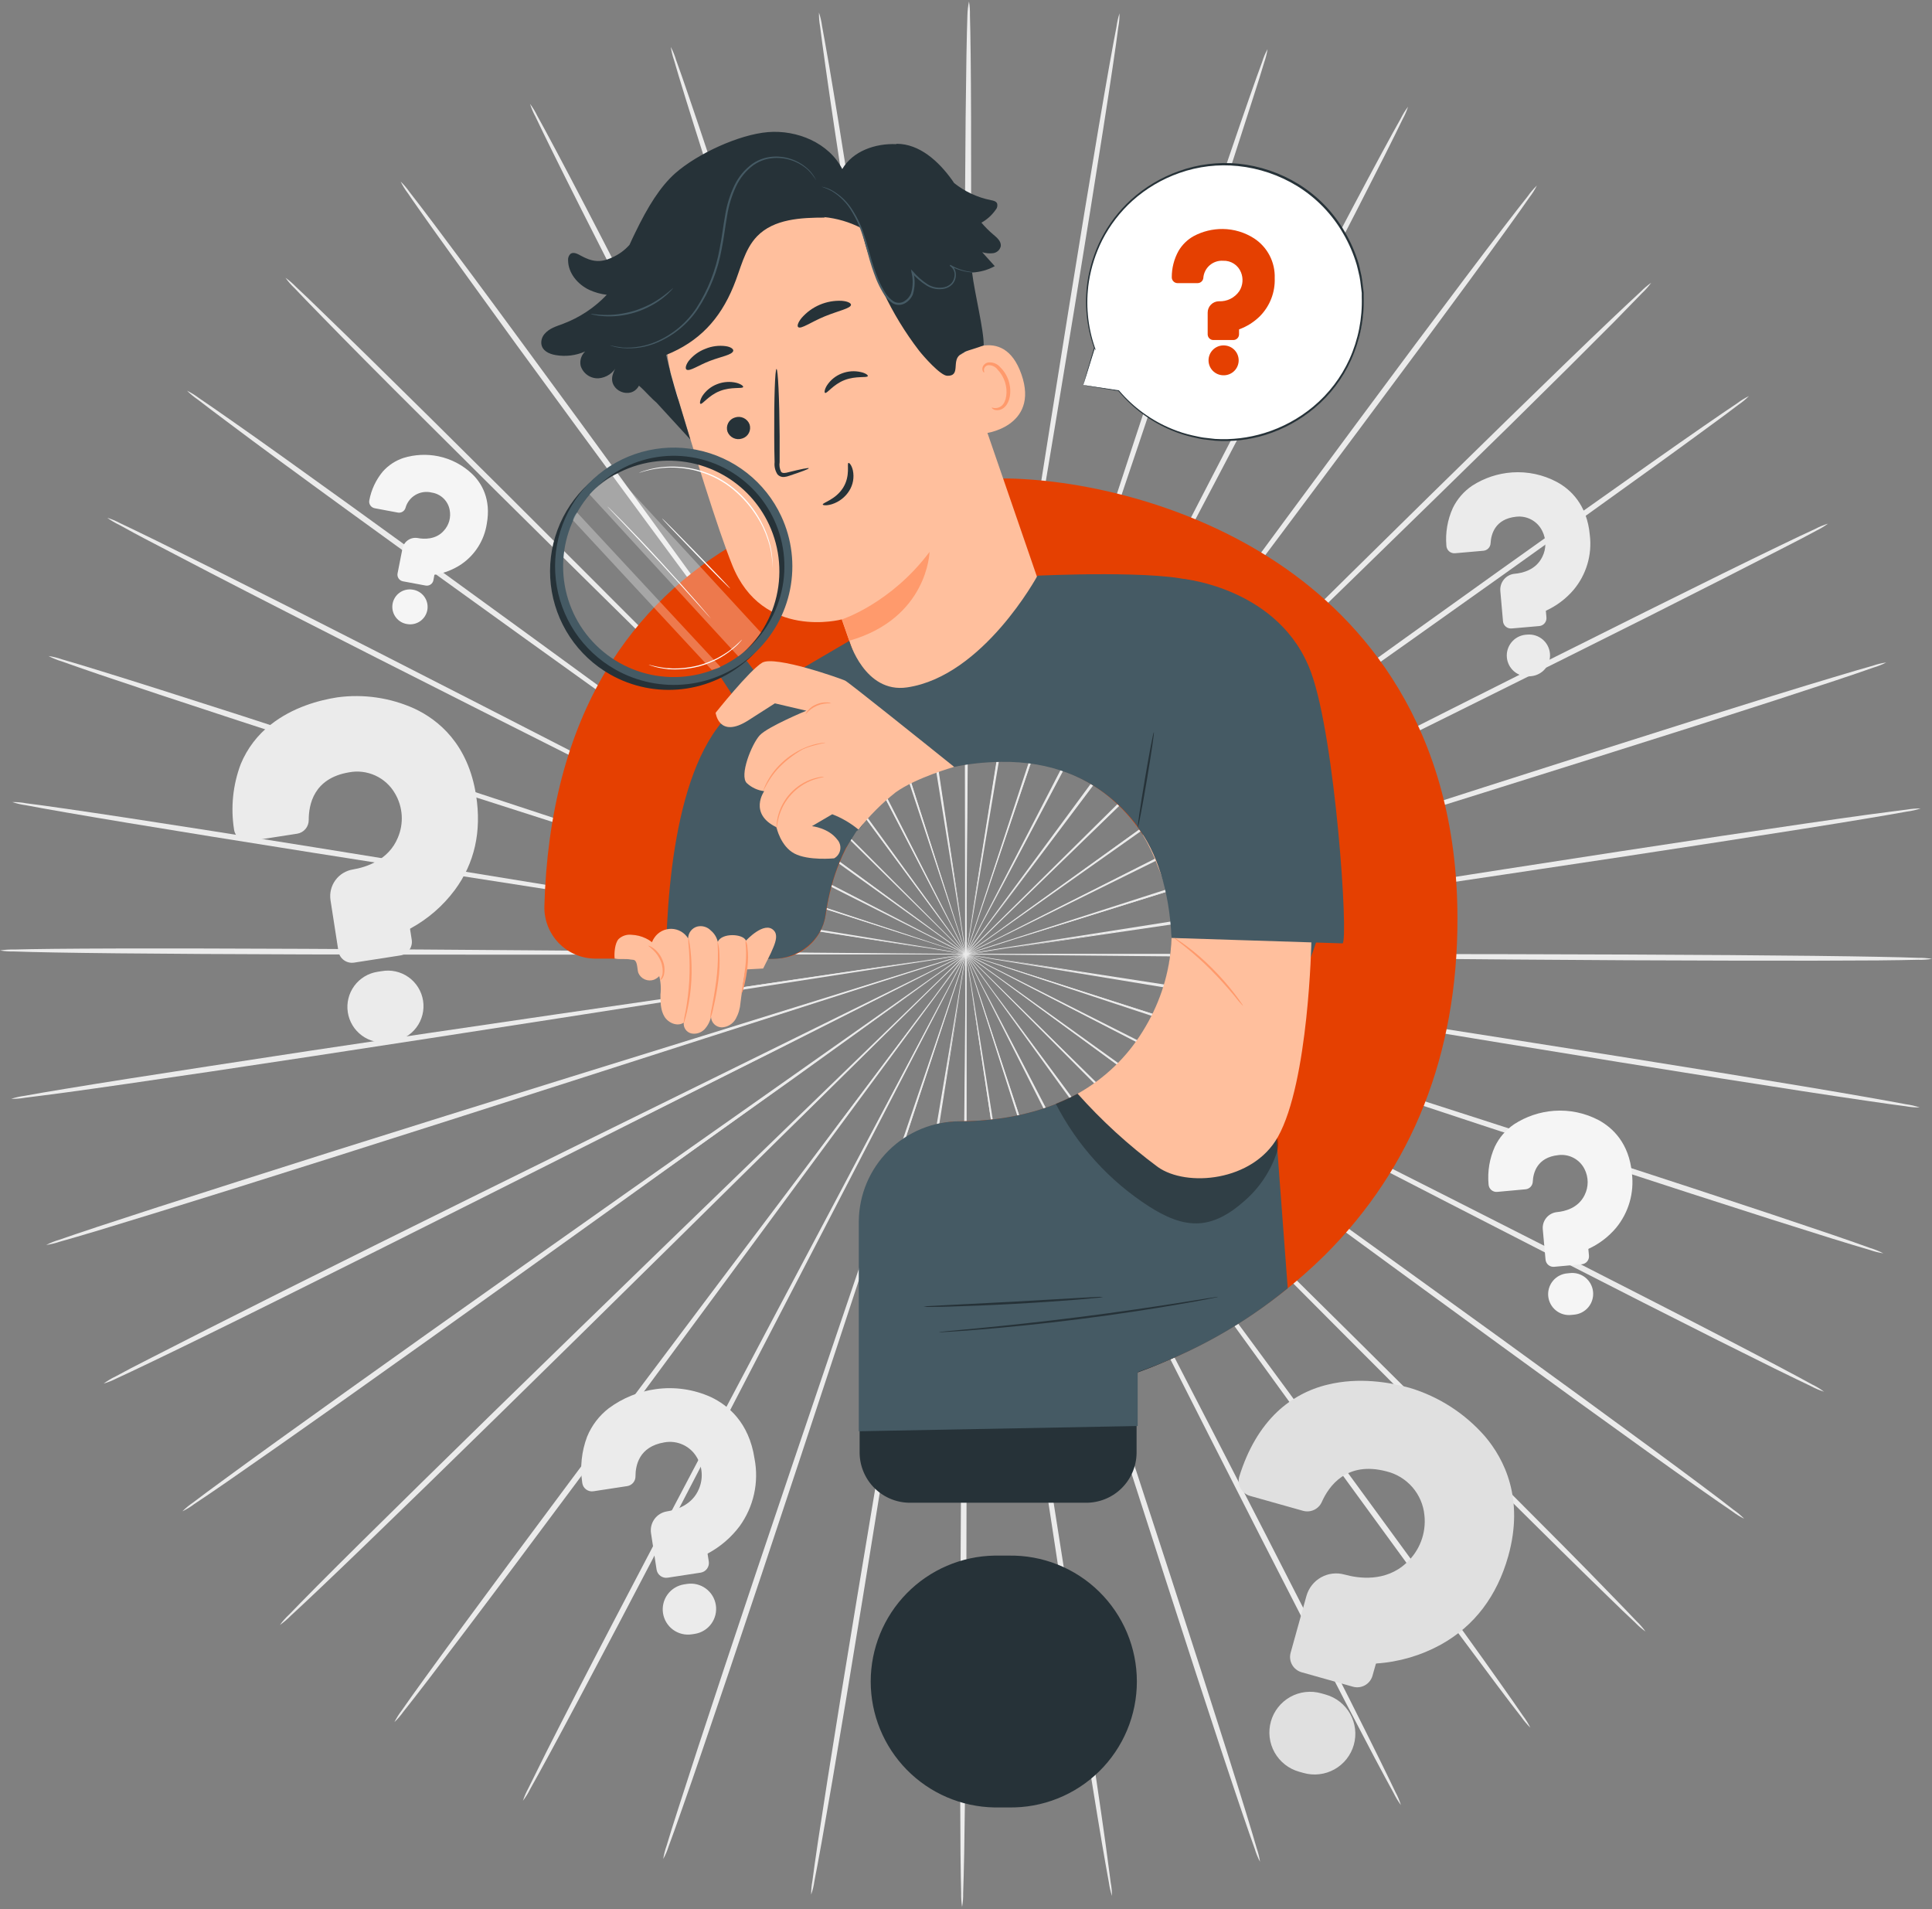 <?xml version="1.0" encoding="UTF-8"?> <svg xmlns="http://www.w3.org/2000/svg" width="587" height="580" viewBox="0 0 587 580" fill="none"><rect x="0" y="0" width="587" height="580" fill="#808080" stroke="none"/><g clip-path="url(#clip0_1139_27099)"><path d="M377.135 290.748L228.722 289.337L183.74 289.119H171.505H168.332C167.969 289.113 167.606 289.133 167.246 289.18C167.601 289.235 167.961 289.26 168.32 289.252L171.505 289.324L183.74 289.481L228.722 289.723L377.135 289.807C435.052 289.807 487.539 289.88 525.547 290.157C544.539 290.29 559.911 290.471 570.529 290.676C575.838 290.772 579.964 290.881 582.764 290.99C584.19 290.967 585.616 291.072 587.023 291.303C585.615 291.53 584.189 291.623 582.764 291.581C579.964 291.653 575.838 291.726 570.529 291.774C559.899 291.858 544.539 291.882 525.547 291.834C487.539 291.798 435.076 291.34 377.135 290.748Z" fill="#EBEBEB"></path><path d="M375.99 303.646L229.569 279.514L185.166 272.419L173.1 270.573L169.951 270.127C169.596 270.065 169.237 270.033 168.877 270.03C169.226 270.128 169.581 270.204 169.939 270.26L173.064 270.827L185.13 272.854L229.533 279.985L376.159 302.814C433.4 311.682 485.212 319.791 522.689 325.884C541.427 328.925 556.582 331.458 567.044 333.292C572.28 334.209 576.335 334.946 579.11 335.476C580.526 335.666 581.92 335.993 583.272 336.454C581.844 336.462 580.418 336.337 579.013 336.08C576.238 335.73 572.16 335.163 566.947 334.39C556.438 332.858 541.247 330.529 522.496 327.561C484.874 321.613 433.171 313.118 375.99 303.646Z" fill="#EBEBEB"></path><path d="M372.841 316.207L232.067 269.608L189.353 255.708L177.71 252.004L174.669 251.087C174.328 250.964 173.977 250.871 173.619 250.81C173.944 250.973 174.284 251.106 174.633 251.208L177.625 252.257L189.208 256.131L231.91 270.067L373.083 315.387C428.188 333.027 478.057 349.075 514.098 360.912C532.125 366.836 546.676 371.687 556.715 375.114C561.735 376.839 565.62 378.191 568.251 379.156C569.617 379.566 570.942 380.103 572.208 380.761C570.794 380.55 569.404 380.202 568.058 379.723C565.367 378.951 561.433 377.756 556.366 376.188C546.23 373.038 531.606 368.381 513.555 362.541C477.454 350.861 427.705 334.439 372.841 316.207Z" fill="#EBEBEB"></path><path d="M367.64 328.105L236.12 260.258L196.158 239.902L185.298 234.436L182.451 233.049C182.126 232.884 181.791 232.739 181.449 232.614C181.741 232.828 182.052 233.014 182.378 233.169L185.178 234.665L196.037 240.288L235.988 260.68L368.014 327.345C419.62 353.323 466.316 376.912 500.016 394.202C516.909 402.83 530.471 409.888 539.834 414.835C544.516 417.309 548.136 419.252 550.573 420.603C551.848 421.217 553.06 421.952 554.193 422.799C552.831 422.372 551.514 421.814 550.259 421.134C547.738 419.927 544.033 418.154 539.279 415.813C529.771 411.131 516.076 404.266 499.196 395.699C465.471 378.565 418.957 354.626 367.64 328.105Z" fill="#EBEBEB"></path><path d="M360.665 339.06L241.489 251.775L205.29 225.495L195.384 218.424L192.778 216.614C192.495 216.394 192.192 216.2 191.873 216.035C192.132 216.286 192.41 216.516 192.706 216.723L195.227 218.629L205.025 225.869L241.223 252.173L361.208 338.385C408.06 372.001 450.496 402.504 480.975 424.765C496.251 435.902 508.57 444.964 517.04 451.311C521.276 454.472 524.545 456.957 526.693 458.671C527.866 459.466 528.954 460.38 529.939 461.398C528.663 460.768 527.451 460.017 526.319 459.154C524.002 457.597 520.636 455.256 516.304 452.203C507.665 446.17 495.225 437.217 479.901 426.153C449.29 403.976 407.143 373.159 360.665 339.06Z" fill="#EBEBEB"></path><path d="M352.037 348.811L248.076 244.307L216.415 212.803C212.674 209.123 209.754 206.275 207.739 204.296L205.459 202.112C205.218 201.845 204.946 201.606 204.65 201.4C204.872 201.679 205.11 201.945 205.362 202.197L207.558 204.477L216.101 213.104L247.738 244.645L352.652 348.208C393.677 388.605 430.683 425.237 457.349 451.976C470.622 465.248 481.421 476.108 488.721 483.697C492.413 487.474 495.249 490.43 497.167 492.457C498.197 493.431 499.13 494.502 499.954 495.655C498.797 494.836 497.722 493.906 496.745 492.879C494.706 490.985 491.737 488.149 487.949 484.433C480.371 477.097 469.488 466.334 456.094 453.061C429.344 426.528 392.579 389.618 352.037 348.811Z" fill="#EBEBEB"></path><path d="M341.975 357.112L255.799 237.935L229.459 201.943L222.22 192.217L220.301 189.708C220.099 189.409 219.869 189.13 219.613 188.875C219.79 189.19 219.987 189.492 220.205 189.78L222.002 192.362L229.085 202.208L255.353 238.213C277.723 268.535 308.576 310.368 342.663 356.605C376.749 402.842 407.602 444.687 429.731 475.105C440.796 490.32 449.688 502.676 455.782 511.303C458.822 515.599 461.163 518.953 462.72 521.246C463.583 522.377 464.334 523.589 464.964 524.866C463.949 523.878 463.032 522.795 462.225 521.632C460.511 519.448 458.026 516.202 454.865 511.979C448.53 503.533 439.468 491.322 428.319 476.155C406.094 445.749 375.591 403.65 341.975 357.112Z" fill="#EBEBEB"></path><path d="M330.729 363.771C304.86 312.611 281.452 266.313 264.475 232.758L244.204 193.157L238.605 182.43L237.121 179.655C236.963 179.337 236.781 179.03 236.578 178.738C236.688 179.077 236.829 179.404 237 179.716L238.376 182.551C239.643 185.061 241.465 188.693 243.806 193.411C248.632 202.798 255.51 216.336 264.052 233.023L331.514 363.421C357.878 414.303 381.684 460.408 398.721 493.891C407.24 510.626 414.069 524.201 418.715 533.624C421.043 538.342 422.817 542.01 424 544.484C424.674 545.725 425.224 547.031 425.641 548.381C424.796 547.246 424.061 546.034 423.445 544.761C422.105 542.348 420.163 538.728 417.701 534.107C412.79 524.816 405.768 511.326 397.189 494.627C379.995 461.204 356.551 414.919 330.729 363.771Z" fill="#EBEBEB"></path><path d="M318.543 368.597L274.02 228.944L260.313 186.713C258.66 181.766 257.381 177.917 256.5 175.251C256.054 173.972 255.716 172.994 255.474 172.282C255.373 171.941 255.24 171.609 255.076 171.293C255.139 171.645 255.227 171.992 255.342 172.331L256.247 175.335C257.091 178.002 258.31 181.875 259.866 186.858C263.112 196.873 267.77 211.292 273.537 229.089L319.388 368.343C337.318 422.64 353.475 471.894 364.949 507.597C370.693 525.455 375.266 539.922 378.355 549.949C379.899 554.956 381.07 558.866 381.83 561.52C382.295 562.848 382.631 564.218 382.831 565.611C382.174 564.363 381.64 563.053 381.239 561.701C380.297 559.107 378.958 555.258 377.269 550.287C373.89 540.356 369.112 525.95 363.296 508.116C351.677 472.461 335.894 423.123 318.543 368.597Z" fill="#EBEBEB"></path><path d="M305.777 371.481C297.331 314.94 289.645 263.756 284.058 226.689C281.199 208.192 278.882 193.23 277.265 182.829L275.335 170.92C275.093 169.593 274.924 168.507 274.792 167.831C274.743 167.476 274.667 167.125 274.562 166.781C274.564 167.141 274.597 167.501 274.659 167.855C274.756 168.591 274.9 169.629 275.081 170.968C275.48 173.731 276.071 177.749 276.819 182.901C278.424 193.302 280.728 208.24 283.588 226.761C289.488 263.804 297.621 314.904 306.61 371.385C315.599 427.866 323.744 478.941 329.378 515.984C332.202 534.505 334.422 549.503 335.87 559.88C336.594 565.069 337.077 569.099 337.451 571.838C337.72 573.205 337.853 574.595 337.849 575.988C337.41 574.649 337.095 573.271 336.908 571.874C336.389 569.159 335.701 565.153 334.808 559.989C333.059 549.648 330.645 534.65 327.75 516.177C321.898 479.195 314.199 428.011 305.777 371.481Z" fill="#EBEBEB"></path><path d="M292.673 372.363C293.204 315.206 293.675 263.467 294.012 225.978C294.097 207.275 294.157 192.193 294.205 181.611C294.205 176.411 294.205 172.356 294.205 169.545C294.205 168.194 294.205 167.132 294.205 166.408C294.24 166.051 294.24 165.691 294.205 165.334C294.159 165.69 294.139 166.049 294.145 166.408C294.145 167.144 294.145 168.194 294.061 169.545C294.061 172.344 293.988 176.386 293.916 181.611C293.916 192.133 293.795 207.275 293.699 225.978V372.363C293.699 429.508 293.699 481.247 293.445 518.7C293.313 537.426 293.144 552.581 292.951 563.054C292.842 568.303 292.745 572.369 292.637 575.12C292.668 576.531 292.559 577.942 292.311 579.331C292.093 577.939 292 576.529 292.034 575.12C291.949 572.357 291.889 568.291 291.828 563.054C291.732 552.581 291.696 537.426 291.744 518.688C291.684 481.235 292.118 429.495 292.673 372.363Z" fill="#EBEBEB"></path><path d="M279.595 371.229C289.127 314.845 297.754 263.842 303.992 226.835L311.172 183.036C311.98 177.883 312.595 173.877 313.03 171.114C313.223 169.775 313.368 168.701 313.476 168.013C313.545 167.659 313.582 167.3 313.585 166.939C313.479 167.283 313.399 167.634 313.344 167.989C313.211 168.725 313.018 169.751 312.776 171.078C312.306 173.829 311.57 177.835 310.725 182.963C309.024 193.34 306.562 208.302 303.486 226.751C297.573 263.793 289.429 314.905 280.427 371.374C271.426 427.843 263.282 478.931 257.128 515.889C254.051 534.374 251.493 549.312 249.647 559.628C248.718 564.792 247.982 568.798 247.439 571.501C247.246 572.898 246.915 574.272 246.45 575.604C246.442 574.195 246.572 572.789 246.836 571.405C247.186 568.666 247.753 564.636 248.525 559.459C250.081 549.095 252.434 534.121 255.427 515.623C261.448 478.629 270.039 427.578 279.595 371.229Z" fill="#EBEBEB"></path><path d="M266.864 368.09L314.018 229.331L328.099 187.197L331.839 175.71C332.237 174.419 332.551 173.429 332.768 172.717C332.892 172.381 332.985 172.033 333.046 171.68C332.882 171.996 332.749 172.327 332.648 172.669L331.586 175.637L327.664 187.052C324.322 197.042 319.496 211.425 313.547 229.186L267.696 368.416C249.838 422.774 233.598 471.967 221.616 507.513C215.583 525.287 210.757 539.645 207.233 549.551C205.496 554.498 204.12 558.335 203.155 560.918C202.738 562.254 202.184 563.544 201.502 564.767C201.724 563.374 202.075 562.004 202.552 560.676C203.336 558.034 204.543 554.149 206.171 549.141C209.357 539.15 214.075 524.72 219.987 506.91C231.788 471.327 248.415 422.255 266.864 368.09Z" fill="#EBEBEB"></path><path d="M254.798 363.025C281.62 312.348 305.909 266.497 323.502 233.255L344.122 193.835C346.536 189.178 348.37 185.57 349.661 183.072C350.264 181.866 350.723 180.925 351.06 180.261C351.239 179.947 351.385 179.616 351.495 179.271C351.292 179.57 351.107 179.88 350.94 180.201L349.431 182.952C348.104 185.425 346.186 188.985 343.736 193.63L323.079 233.038C305.789 266.436 281.922 312.505 255.57 363.351C229.218 414.197 205.363 460.325 187.855 493.567C179.107 510.182 171.964 523.612 166.957 532.854C164.447 537.463 162.48 541.047 161.117 543.448C160.494 544.726 159.747 545.938 158.885 547.068C159.326 545.727 159.892 544.431 160.574 543.195C161.781 540.709 163.591 537.053 165.955 532.335C170.697 522.96 177.66 509.41 186.335 492.795C203.686 459.529 227.939 413.654 254.798 363.025Z" fill="#EBEBEB"></path><path d="M243.734 356.146L332.178 238.563L358.795 202.799L365.963 193.025L367.797 190.467C368.017 190.182 368.215 189.879 368.388 189.562C368.132 189.816 367.897 190.09 367.688 190.383L365.757 192.881L358.433 202.533L331.792 238.273L244.446 356.641C210.395 402.866 179.482 444.723 156.931 474.815C145.649 489.886 136.419 502.036 130.06 510.386C126.85 514.573 124.34 517.795 122.603 519.966C121.786 521.122 120.861 522.196 119.84 523.176C120.48 521.898 121.244 520.685 122.12 519.556C123.689 517.276 126.066 513.945 129.155 509.686C135.321 501.156 144.334 488.884 155.543 473.766C177.902 443.589 209.128 402.009 243.734 356.146Z" fill="#EBEBEB"></path><path d="M233.791 347.641L339.694 245.08L371.633 213.816L380.248 205.262L382.469 203.005C382.73 202.759 382.972 202.493 383.192 202.209C382.902 202.425 382.627 202.663 382.372 202.921L380.079 205.081L371.332 213.527L339.369 244.754L234.394 348.28C193.466 388.714 156.339 425.274 129.299 451.59C115.785 464.742 104.805 475.348 97.143 482.611C93.318 486.231 90.338 489.043 88.275 490.925C87.283 491.939 86.201 492.859 85.041 493.676C85.868 492.525 86.81 491.462 87.852 490.503C89.771 488.487 92.679 485.568 96.359 481.827C103.792 474.346 114.639 463.607 128.105 450.395C155.024 423.958 192.429 387.652 233.791 347.641Z" fill="#EBEBEB"></path><path d="M225.356 337.734L346.161 252.62C361.533 241.664 373.985 232.808 382.636 226.654L392.494 219.523L395.04 217.629C395.335 217.42 395.617 217.195 395.885 216.953C395.561 217.111 395.254 217.301 394.968 217.52L392.35 219.306L382.371 226.28L345.883 252.222L225.875 338.434C179.058 372.098 136.586 402.517 105.769 424.368C90.337 435.288 77.812 444.072 69.113 450.081C64.757 453.085 61.367 455.39 59.038 456.922C57.907 457.779 56.694 458.523 55.418 459.142C56.421 458.136 57.52 457.231 58.7 456.44C60.908 454.75 64.202 452.301 68.461 449.2C76.992 442.95 89.396 433.997 104.78 423.017C135.524 401.032 178.19 370.867 225.356 337.734Z" fill="#EBEBEB"></path><path d="M218.6 326.645L351.411 261.223L391.554 241.205L402.414 235.679L405.225 234.219C405.548 234.062 405.859 233.88 406.154 233.676C405.813 233.789 405.483 233.93 405.165 234.098L402.293 235.462L391.337 240.807L351.181 260.8L218.998 327.429C167.428 353.455 120.66 376.96 86.755 393.792C69.778 402.238 56.022 408.959 46.466 413.544C41.64 415.837 38.02 417.598 35.438 418.757C34.173 419.401 32.852 419.93 31.492 420.337C32.623 419.494 33.836 418.766 35.112 418.165C37.525 416.838 41.145 414.932 45.971 412.494C55.383 407.668 69.054 400.718 85.982 392.235C119.84 375.295 166.752 352.14 218.6 326.645Z" fill="#EBEBEB"></path><path d="M213.702 314.651C268.988 297.469 319.014 281.916 355.285 270.658L398.179 257.108L409.799 253.343L412.803 252.33C413.152 252.228 413.492 252.095 413.817 251.932C413.462 252.001 413.112 252.089 412.767 252.197L409.714 253.102L398.047 256.722L355.188 270.224L214.015 315.508C158.934 333.22 109.041 349.184 72.843 360.526C54.744 366.197 40.084 370.722 29.912 373.798C24.832 375.319 20.875 376.477 18.184 377.225C16.834 377.685 15.444 378.02 14.033 378.227C15.3 377.568 16.63 377.039 18.003 376.646C20.633 375.717 24.531 374.402 29.574 372.725C39.637 369.394 54.249 364.677 72.324 358.921C108.402 347.362 158.427 331.773 213.702 314.651Z" fill="#EBEBEB"></path><path d="M210.757 302.09L357.6 280.612L402.064 273.892L414.13 271.973L417.267 271.442C417.626 271.392 417.981 271.316 418.329 271.213C417.965 271.215 417.602 271.248 417.243 271.309L414.094 271.72L402.028 273.445L357.552 280.142L210.914 302.947C153.697 311.887 101.861 319.911 64.3 325.498C45.525 328.285 30.322 330.481 19.8 331.917C14.539 332.629 10.449 333.124 7.662 333.486C6.257 333.739 4.83 333.852 3.402 333.823C4.763 333.386 6.16 333.075 7.577 332.894C10.316 332.376 14.382 331.688 19.643 330.819C30.129 329.082 45.308 326.692 64.07 323.821C101.547 318.005 153.443 310.379 210.757 302.09Z" fill="#EBEBEB"></path><path d="M209.864 289.119L358.276 290.325L403.271 290.482H415.494H418.679C419.042 290.488 419.405 290.468 419.765 290.422C419.406 290.367 419.042 290.342 418.679 290.349L415.494 290.277L403.271 290.144L358.361 289.903L209.949 289.987C152.032 290.06 99.545 290.048 61.537 289.818C42.545 289.71 27.173 289.553 16.555 289.36C11.245 289.263 7.119 289.167 4.32 289.058C2.873 289.1 1.426 288.995 0 288.744C1.413 288.525 2.842 288.432 4.271 288.467C7.059 288.382 11.185 288.322 16.494 288.262C27.124 288.153 42.496 288.117 61.489 288.153C99.46 288.214 151.935 288.6 209.864 289.119Z" fill="#EBEBEB"></path><path d="M210.999 276.221L357.444 300.196L401.859 307.242L413.925 309.064L417.075 309.511C417.433 309.573 417.797 309.605 418.161 309.607C417.813 309.504 417.458 309.428 417.099 309.378L413.962 308.811L401.896 306.796L357.529 299.677L210.866 277.077C153.613 268.281 101.789 260.185 64.3 254.152C45.562 251.135 30.407 248.626 19.946 246.804C14.709 245.899 10.655 245.163 7.88 244.632C6.465 244.437 5.072 244.114 3.717 243.667C5.145 243.65 6.572 243.775 7.976 244.041C10.751 244.378 14.842 244.946 20.102 245.706C30.612 247.226 45.803 249.531 64.554 252.475C102.091 258.399 153.854 266.821 210.999 276.221Z" fill="#EBEBEB"></path><path d="M214.174 263.661L354.96 310.079L397.698 323.931L409.354 327.551L412.394 328.48C412.736 328.597 413.088 328.685 413.444 328.745C413.118 328.585 412.779 328.452 412.431 328.347L409.426 327.309L397.843 323.448L355.117 309.56L213.944 264.421C158.815 246.853 108.97 230.866 72.856 219.065C54.842 213.177 40.278 208.338 30.227 204.924C25.208 203.21 21.322 201.859 18.692 200.906C17.324 200.499 15.999 199.961 14.734 199.301C16.149 199.503 17.539 199.846 18.885 200.326C21.576 201.099 25.521 202.281 30.589 203.85C40.725 206.975 55.349 211.62 73.412 217.436C109.477 229.128 159.273 245.502 214.174 263.661Z" fill="#EBEBEB"></path><path d="M219.312 251.75L350.94 319.428L390.939 339.747L401.798 345.189L404.658 346.577C404.98 346.74 405.31 346.885 405.647 347.011C405.355 346.799 405.044 346.613 404.718 346.456L401.919 344.972L391.06 339.361L351.121 318.982L218.865 252.498C167.235 226.58 120.503 203.027 86.791 185.797C69.898 177.182 56.312 170.111 46.973 165.212C42.291 162.799 38.659 160.808 36.222 159.457C34.944 158.849 33.725 158.126 32.578 157.297C33.94 157.72 35.257 158.274 36.512 158.95C39.045 160.157 42.75 161.918 47.504 164.259C57.012 168.929 70.719 175.782 87.623 184.325C121.42 201.422 167.959 225.301 219.312 251.75Z" fill="#EBEBEB"></path><path d="M226.286 240.794C272.861 274.82 315.007 305.612 345.57 327.922L381.841 354.154L391.759 361.225L394.365 363.023C394.647 363.245 394.95 363.439 395.27 363.602C395.012 363.354 394.734 363.128 394.438 362.926L391.916 361.02L382.106 353.78L345.848 327.548L225.767 241.481C178.866 207.926 136.478 177.532 105.879 155.258C90.591 144.145 78.26 135.095 69.789 128.712C65.554 125.563 62.272 123.078 60.076 121.376C58.91 120.581 57.819 119.68 56.818 118.686C58.093 119.317 59.306 120.068 60.438 120.93C62.743 122.486 66.121 124.815 70.453 127.856C79.104 133.889 91.556 142.818 106.892 153.87C137.552 175.987 179.783 206.768 226.286 240.794Z" fill="#EBEBEB"></path><path d="M234.903 231.033L338.984 335.404L370.694 366.884L379.369 375.331L381.65 377.514C381.902 377.776 382.176 378.014 382.47 378.226C382.249 377.94 382.007 377.67 381.746 377.418L379.55 375.149L371.008 366.522C363.49 359.065 352.679 348.315 339.322 335.03L234.275 231.588C193.251 191.251 156.148 154.667 129.458 128.025C116.101 114.753 105.326 103.893 97.978 96.328C94.285 92.563 91.438 89.607 89.531 87.592C88.497 86.623 87.563 85.551 86.744 84.394C87.901 85.213 88.976 86.143 89.954 87.17C91.993 89.064 94.961 91.888 98.762 95.616C106.351 102.94 117.247 113.631 130.652 126.891C157.487 153.412 194.264 190.262 234.903 231.033Z" fill="#EBEBEB"></path><path d="M244.941 222.719L331.309 341.787L357.65 377.744L364.889 387.469L366.808 389.979C367.011 390.273 367.242 390.547 367.496 390.799C367.321 390.486 367.128 390.184 366.916 389.894L365.094 387.312C363.453 385.032 361.076 381.725 358.012 377.49L331.684 341.509L244.229 223.262C210.058 177.122 179.193 135.289 157.016 104.871C146 89.631 137.022 77.276 130.917 68.697C127.9 64.389 125.487 61.059 123.967 58.766C123.101 57.637 122.349 56.425 121.723 55.147C122.734 56.138 123.65 57.22 124.462 58.38C126.175 60.564 128.661 63.81 131.834 68.033C138.181 76.479 147.254 88.666 158.379 103.833C180.713 134.155 211.277 176.217 244.941 222.719Z" fill="#EBEBEB"></path><path d="M256.176 216.046L322.599 346.963C331.166 363.65 338.104 377.128 342.93 386.539L348.529 397.266L350.025 400.029C350.177 400.358 350.363 400.669 350.58 400.958C350.454 400.621 350.309 400.29 350.146 399.969L348.77 397.145L343.329 386.346L323.034 346.734C305.707 313.347 281.804 267.303 255.404 216.421C229.003 165.538 205.124 119.518 188.027 86.108C179.484 69.324 172.643 55.761 167.973 46.29C165.644 41.584 163.859 37.916 162.688 35.43C162.012 34.192 161.458 32.891 161.035 31.545C161.883 32.678 162.618 33.89 163.231 35.165C164.583 37.578 166.525 41.198 168.987 45.819C173.922 55.098 180.956 68.576 189.499 85.263C206.79 118.686 230.294 164.923 256.176 216.046Z" fill="#EBEBEB"></path><path d="M268.336 211.197L313.04 350.789C318.844 368.598 323.538 383.017 326.808 393.02C328.461 397.967 329.74 401.816 330.633 404.471C331.079 405.75 331.417 406.739 331.658 407.439C331.758 407.785 331.892 408.12 332.056 408.44C332.005 408.086 331.916 407.738 331.791 407.403L330.886 404.398C330.029 401.72 328.811 397.859 327.266 392.887C324.02 382.873 319.327 368.454 313.547 350.656C301.759 315.013 285.506 265.82 267.539 211.475C249.573 157.129 233.296 107.948 221.773 72.257C216.005 54.411 211.408 39.944 208.307 29.929C206.751 24.91 205.58 21.012 204.82 18.358C204.356 17.029 204.017 15.66 203.807 14.268C204.464 15.515 204.998 16.825 205.399 18.177C206.353 20.771 207.692 24.62 209.381 29.579C212.784 39.51 217.574 53.916 223.414 71.738C235.094 107.369 250.973 156.695 268.336 211.197Z" fill="#EBEBEB"></path><path d="M281.139 208.3C289.682 264.829 297.416 316.001 303.015 353.092C305.899 371.577 308.24 386.539 309.868 396.94C310.713 402.08 311.365 406.074 311.811 408.837L312.366 411.938C312.406 412.291 312.482 412.639 312.595 412.976C312.598 412.612 312.57 412.249 312.511 411.89C312.402 411.154 312.27 410.116 312.089 408.777C311.678 406.014 311.087 401.996 310.315 396.843C308.71 386.454 306.381 371.505 303.51 352.995C297.561 315.953 289.356 264.913 280.283 208.396C271.209 151.879 263.04 100.888 257.309 63.857C254.461 45.336 252.229 30.338 250.769 19.961C250.033 14.773 249.502 10.743 249.164 8.004C248.912 6.619 248.798 5.212 248.826 3.805C249.267 5.14 249.582 6.513 249.768 7.907C250.286 10.622 250.974 14.628 251.891 19.792C253.653 30.121 256.09 45.131 259.01 63.592C264.862 100.586 272.693 151.77 281.139 208.3Z" fill="#EBEBEB"></path><path d="M294.217 207.396C293.77 264.565 293.36 316.292 293.01 353.793C293.01 372.495 292.901 387.578 292.877 398.148C292.877 403.36 292.877 407.414 292.877 410.214C292.877 411.565 292.877 412.627 292.877 413.351C292.851 413.708 292.851 414.067 292.877 414.425C292.933 414.07 292.957 413.71 292.95 413.351C292.95 412.603 292.95 411.565 293.022 410.214C293.022 407.414 293.095 403.36 293.143 398.148C293.143 387.626 293.239 372.483 293.312 353.781C293.312 316.28 293.191 264.492 293.131 207.384C293.07 150.275 292.986 98.512 293.203 61.059C293.3 42.321 293.457 27.166 293.638 16.692C293.734 11.456 293.831 7.389 293.927 4.626C293.962 3.219 294.123 1.818 294.41 0.439C294.646 1.83 294.743 3.241 294.699 4.651C294.784 7.402 294.856 11.468 294.917 16.716C295.037 27.202 295.085 42.357 295.061 61.083C295.073 98.524 294.711 150.263 294.217 207.396Z" fill="#EBEBEB"></path><path d="M307.298 208.517C297.851 264.914 289.296 315.905 283.094 352.948C280.09 371.421 277.664 386.371 275.975 396.747C275.179 401.9 274.563 405.905 274.129 408.681C273.936 410.02 273.791 411.094 273.682 411.782C273.621 412.132 273.588 412.487 273.586 412.843C273.691 412.505 273.768 412.157 273.815 411.806C273.96 411.07 274.141 410.044 274.382 408.717C274.853 405.954 275.589 401.96 276.421 396.82C278.111 386.443 280.56 371.481 283.565 353.02C289.429 315.977 297.513 264.866 306.49 208.373C315.467 151.879 323.491 100.804 329.596 63.834C332.649 45.349 335.183 30.399 337.017 20.082C337.934 14.918 338.682 10.912 339.213 8.209C339.393 6.8 339.704 5.41 340.142 4.059C340.158 5.467 340.033 6.874 339.768 8.258C339.43 10.997 338.863 15.027 338.091 20.203C336.559 30.568 334.218 45.542 331.249 64.051C325.313 101.094 316.794 152.157 307.298 208.517Z" fill="#EBEBEB"></path><path d="M320.038 211.594L273.065 350.51C267.153 368.284 262.363 382.666 259.044 392.657C257.44 397.616 256.185 401.477 255.316 404.144L254.387 407.148C254.263 407.485 254.17 407.832 254.109 408.186C254.273 407.864 254.41 407.529 254.52 407.184C254.761 406.485 255.111 405.507 255.569 404.228L259.479 392.802L273.536 350.655C285.228 314.976 301.372 265.759 319.206 211.365C337.039 156.971 353.171 107.826 365.105 72.207C371.065 54.434 375.964 40.064 379.427 30.157C381.153 25.21 382.528 21.373 383.493 18.779C383.901 17.439 384.447 16.145 385.122 14.918C384.902 16.31 384.554 17.679 384.085 19.008C383.3 21.651 382.094 25.548 380.465 30.544C377.291 40.546 372.598 54.977 366.71 72.775C354.981 108.357 338.427 157.454 320.038 211.594Z" fill="#EBEBEB"></path><path d="M332.118 216.698C305.356 267.376 281.127 313.227 263.583 346.553L242.999 385.997C240.585 390.654 238.763 394.274 237.484 396.772C236.881 397.978 236.423 398.92 236.085 399.583C235.914 399.897 235.769 400.224 235.65 400.561C235.861 400.271 236.047 399.964 236.205 399.644L237.714 396.88C239.041 394.407 240.947 390.847 243.397 386.202L264.006 346.734C281.248 313.311 305.03 267.207 331.346 216.264C357.662 165.321 381.432 119.241 398.916 85.951C407.639 69.312 414.758 55.883 419.754 46.64C422.251 42.019 424.218 38.435 425.582 36.034C426.207 34.758 426.955 33.546 427.814 32.414C427.371 33.754 426.806 35.051 426.125 36.287C424.918 38.785 423.12 42.441 420.755 47.147C416.025 56.522 409.087 70.072 400.424 86.723C383.097 120.122 358.905 166.033 332.118 216.698Z" fill="#EBEBEB"></path><path d="M343.241 223.564L254.954 341.256C243.744 356.339 234.683 368.562 228.409 377.044L221.253 386.83L219.419 389.4C219.201 389.683 219.003 389.981 218.828 390.292C219.084 390.039 219.319 389.765 219.528 389.472L221.459 386.974L228.698 377.321L255.304 341.546C277.638 311.188 308.394 269.331 342.493 223.057C376.591 176.784 407.348 134.975 429.863 104.81C441.157 89.728 450.327 77.517 456.722 69.216C459.919 65.041 462.429 61.807 464.167 59.635C464.988 58.458 465.922 57.363 466.954 56.365C466.314 57.644 465.55 58.856 464.673 59.985C463.105 62.266 460.728 65.596 457.651 69.867C451.497 78.398 442.496 90.693 431.299 105.812C408.904 136.037 377.738 177.653 343.241 223.564Z" fill="#EBEBEB"></path><path d="M353.136 232.107C311.834 272.214 274.466 308.521 247.365 334.825L215.475 366.04L206.86 374.606C205.907 375.572 205.171 376.32 204.652 376.863C204.387 377.106 204.144 377.372 203.928 377.659C204.216 377.439 204.49 377.201 204.748 376.947L207.041 374.787L215.789 366.341L247.703 335.09L352.521 231.419C393.401 190.937 430.479 154.329 457.495 127.989C470.985 114.825 481.953 104.207 489.591 96.967C493.416 93.347 496.408 90.524 498.459 88.642C499.451 87.628 500.533 86.707 501.693 85.891C500.864 87.043 499.922 88.11 498.882 89.076C496.963 91.079 494.055 94.011 490.435 97.751C483.003 105.245 472.18 116.007 458.738 129.232C431.807 155.656 394.45 191.987 353.136 232.107Z" fill="#EBEBEB"></path><path d="M361.582 241.952L240.922 327.198L204.47 353.2L194.625 360.344L192.079 362.226C191.776 362.423 191.497 362.654 191.246 362.914C191.563 362.738 191.869 362.545 192.163 362.334L194.769 360.549L204.736 353.55L241.199 327.572L361.087 241.252C407.855 207.467 450.255 177.049 481.084 155.173C496.492 144.229 509.017 135.421 517.704 129.412C522.06 126.395 525.451 124.091 527.767 122.546C528.897 121.688 530.11 120.944 531.387 120.326C530.381 121.328 529.282 122.233 528.105 123.029C525.897 124.73 522.603 127.18 518.344 130.269C509.825 136.531 497.434 145.496 482.061 156.5C451.341 178.557 408.712 208.722 361.582 241.952Z" fill="#EBEBEB"></path><path d="M368.353 253.03L235.627 318.609L195.471 338.687L184.612 344.225L181.812 345.697C181.481 345.847 181.166 346.029 180.871 346.24C181.212 346.117 181.546 345.976 181.873 345.818L184.732 344.454L195.688 339.085L235.82 319.043L368.015 252.258C419.549 226.159 466.269 202.594 500.186 185.738C517.139 177.292 530.894 170.535 540.439 165.937C545.205 163.633 548.885 161.871 551.467 160.713C552.726 160.043 554.048 159.498 555.413 159.084C554.272 159.913 553.061 160.64 551.793 161.256C549.38 162.583 545.699 164.502 540.933 166.927C531.534 171.753 517.863 178.74 500.947 187.246C467.053 204.259 420.177 227.474 368.353 253.03Z" fill="#EBEBEB"></path><path d="M373.274 265.022L231.751 309.196L188.929 322.795L177.37 326.571L174.365 327.597C174.017 327.695 173.677 327.825 173.352 327.983C173.712 327.923 174.067 327.834 174.413 327.718L177.454 326.813L189.134 323.193L231.956 309.631L373.129 264.178C428.186 246.393 478.103 230.393 514.301 218.979C532.4 213.283 547.06 208.734 557.22 205.706C562.3 204.174 566.258 203.015 568.948 202.267C570.294 201.792 571.685 201.457 573.099 201.266C571.83 201.916 570.5 202.441 569.129 202.834C566.499 203.775 562.602 205.103 557.57 206.78C547.507 210.122 532.907 214.864 514.832 220.632C478.538 232.167 428.524 247.792 373.274 265.022Z" fill="#EBEBEB"></path><path d="M376.231 277.632L229.411 299.351L184.96 306.132L172.894 308.063L169.769 308.606C169.409 308.652 169.054 308.728 168.707 308.835C169.067 308.832 169.426 308.8 169.781 308.739L172.942 308.316L185.008 306.579L229.459 299.822L376.098 276.752C433.303 267.738 485.126 259.654 522.676 254.019C541.451 251.208 556.654 248.988 567.175 247.54C572.436 246.816 576.527 246.333 579.314 245.959C580.72 245.715 582.146 245.598 583.573 245.609C582.215 246.055 580.817 246.37 579.398 246.55C576.647 247.069 572.593 247.757 567.332 248.638C556.859 250.387 541.68 252.801 522.917 255.696C485.416 261.512 433.532 269.21 376.231 277.632Z" fill="#EBEBEB"></path><path d="M451.173 436.36C445.1 429.402 437.187 424.3 428.344 421.639C422.202 419.914 412.887 418.333 403.403 420.65C397.655 422.006 392.365 424.852 388.067 428.903C382.988 433.73 379.114 440.282 376.556 448.511C376.37 449.107 376.305 449.734 376.365 450.356C376.426 450.977 376.609 451.581 376.906 452.13C377.209 452.694 377.623 453.191 378.123 453.591C378.622 453.992 379.198 454.287 379.814 454.459L395.934 458.996C397.041 459.296 398.218 459.192 399.254 458.704C400.291 458.215 401.12 457.373 401.593 456.329C403.729 451.503 409.123 443.805 421.237 447.002C424.311 447.749 427.075 449.436 429.145 451.828C431.215 454.22 432.487 457.198 432.784 460.347C433.071 463.023 432.723 465.73 431.767 468.246C430.811 470.762 429.274 473.017 427.282 474.827C421.008 480.679 412.803 479.544 408.495 478.35C406.108 477.68 403.553 477.984 401.389 479.194C399.225 480.403 397.628 482.421 396.948 484.805L392.122 502.144C391.796 503.36 391.959 504.654 392.574 505.752C393.189 506.85 394.209 507.663 395.416 508.02L411.101 512.436C412.319 512.765 413.616 512.605 414.717 511.989C415.817 511.374 416.633 510.352 416.99 509.142L418.015 505.523C418.027 505.48 418.053 505.442 418.087 505.414C418.122 505.386 418.164 505.369 418.208 505.366C425.081 504.905 431.77 502.945 437.804 499.622C447.951 493.975 454.829 484.938 458.255 472.751C463.13 455.328 457.097 443.334 451.173 436.36Z" fill="#E0E0E0"></path><path d="M402.776 514.813L401.401 514.427C399.837 513.987 398.201 513.859 396.588 514.05C394.974 514.242 393.415 514.749 391.997 515.543C389.135 517.148 387.027 519.824 386.137 522.982C385.697 524.546 385.569 526.181 385.76 527.795C385.952 529.408 386.459 530.968 387.253 532.386C388.048 533.803 389.114 535.05 390.39 536.055C391.666 537.061 393.128 537.805 394.692 538.246L396.068 538.632C399.226 539.521 402.609 539.12 405.471 537.515C408.334 535.911 410.441 533.235 411.331 530.077C412.221 526.918 411.819 523.536 410.215 520.673C408.611 517.811 405.935 515.703 402.776 514.813Z" fill="#E0E0E0"></path><path d="M485.778 340.327C481.592 338.114 476.867 337.123 472.144 337.467C467.822 337.789 463.651 339.195 460.017 341.558C457.516 343.265 455.506 345.599 454.19 348.327C452.568 351.926 451.907 355.883 452.271 359.814C452.287 360.141 452.37 360.461 452.514 360.755C452.658 361.049 452.86 361.31 453.109 361.524C453.357 361.737 453.646 361.898 453.959 361.996C454.271 362.094 454.6 362.127 454.926 362.094L463.48 361.31C464.068 361.263 464.618 361.003 465.027 360.578C465.436 360.154 465.676 359.594 465.701 359.005C465.833 356.29 467.016 351.633 473.399 350.933C475.014 350.712 476.658 351.002 478.1 351.764C479.541 352.526 480.708 353.721 481.435 355.18C482.057 356.407 482.381 357.763 482.381 359.138C482.381 360.513 482.057 361.869 481.435 363.096C479.504 367.053 475.402 368.019 473.085 368.236C471.823 368.358 470.66 368.972 469.847 369.946C469.034 370.919 468.637 372.173 468.741 373.436L469.574 382.63C469.598 382.952 469.686 383.266 469.834 383.553C469.981 383.84 470.184 384.094 470.432 384.301C470.679 384.508 470.966 384.664 471.274 384.758C471.583 384.852 471.907 384.884 472.228 384.851L480.566 384.09C480.888 384.065 481.201 383.975 481.488 383.826C481.774 383.677 482.028 383.473 482.234 383.224C482.44 382.975 482.593 382.688 482.686 382.379C482.779 382.069 482.809 381.745 482.774 381.424L482.593 379.493C482.593 379.47 482.6 379.448 482.613 379.428C482.626 379.409 482.644 379.394 482.665 379.385C485.869 377.904 488.71 375.742 490.991 373.05C492.885 370.755 494.29 368.098 495.12 365.241C495.95 362.384 496.187 359.387 495.817 356.435C494.973 347.205 489.881 342.583 485.778 340.327Z" fill="#F5F5F5"></path><path d="M476.97 386.769L476.246 386.842C475.404 386.904 474.582 387.134 473.83 387.519C473.077 387.903 472.409 388.433 471.865 389.079C471.32 389.725 470.91 390.473 470.658 391.279C470.406 392.085 470.318 392.934 470.398 393.775C470.478 394.616 470.726 395.432 471.126 396.176C471.525 396.92 472.07 397.577 472.727 398.108C473.384 398.639 474.141 399.033 474.952 399.268C475.764 399.503 476.614 399.573 477.453 399.475L478.177 399.403C479.019 399.34 479.841 399.11 480.593 398.726C481.345 398.342 482.014 397.811 482.558 397.166C483.103 396.52 483.513 395.772 483.765 394.966C484.017 394.159 484.105 393.311 484.025 392.47C483.945 391.629 483.697 390.813 483.297 390.068C482.897 389.324 482.353 388.668 481.696 388.137C481.039 387.606 480.282 387.211 479.471 386.977C478.659 386.742 477.809 386.671 476.97 386.769Z" fill="#F5F5F5"></path><path d="M143.489 144.025C140.636 141.296 137.074 139.423 133.209 138.62C129.666 137.891 125.997 138.07 122.542 139.138C120.144 139.939 117.998 141.353 116.316 143.241C114.228 145.752 112.816 148.755 112.214 151.965C112.155 152.23 112.15 152.505 112.2 152.772C112.25 153.04 112.353 153.294 112.503 153.521C112.813 153.978 113.29 154.294 113.831 154.402L120.865 155.717C121.349 155.81 121.851 155.724 122.277 155.476C122.703 155.227 123.024 154.833 123.182 154.366C123.627 152.683 124.718 151.244 126.218 150.361C127.718 149.478 129.506 149.221 131.194 149.648C132.533 149.851 133.776 150.467 134.749 151.41C135.723 152.353 136.378 153.576 136.623 154.909C136.848 156.033 136.802 157.195 136.489 158.299C136.177 159.402 135.606 160.416 134.825 161.255C132.412 163.994 128.792 163.813 126.946 163.463C125.904 163.273 124.828 163.502 123.953 164.101C123.078 164.7 122.476 165.62 122.277 166.661L120.793 174.19C120.74 174.456 120.741 174.729 120.794 174.994C120.848 175.259 120.953 175.512 121.105 175.736C121.256 175.96 121.45 176.152 121.676 176.301C121.902 176.45 122.156 176.553 122.422 176.603L129.275 177.882C129.541 177.937 129.814 177.937 130.08 177.884C130.346 177.832 130.599 177.726 130.824 177.575C131.048 177.423 131.24 177.228 131.389 177.001C131.537 176.774 131.639 176.52 131.688 176.253L131.978 174.673C131.981 174.653 131.991 174.634 132.006 174.621C132.022 174.607 132.042 174.6 132.062 174.6C134.973 174.136 137.748 173.045 140.195 171.403C142.243 169.997 143.982 168.188 145.306 166.086C146.63 163.985 147.51 161.634 147.893 159.18C149.293 151.59 146.276 146.716 143.489 144.025Z" fill="#F5F5F5"></path><path d="M125.838 179.221L125.235 179.113C123.885 178.922 122.514 179.259 121.406 180.054C120.299 180.848 119.54 182.04 119.288 183.379C119.037 184.719 119.311 186.104 120.054 187.247C120.798 188.389 121.953 189.201 123.28 189.513L123.883 189.622C125.233 189.813 126.604 189.476 127.712 188.681C128.819 187.886 129.578 186.695 129.83 185.355C130.081 184.016 129.807 182.631 129.064 181.488C128.32 180.346 127.165 179.534 125.838 179.221Z" fill="#F5F5F5"></path><path d="M473.048 146.439C468.872 144.204 464.151 143.192 459.426 143.519C455.103 143.82 450.928 145.211 447.288 147.561C444.777 149.258 442.755 151.584 441.423 154.306C439.789 157.902 439.112 161.858 439.457 165.793C439.473 166.12 439.556 166.44 439.7 166.734C439.844 167.028 440.046 167.29 440.294 167.503C440.543 167.716 440.832 167.877 441.144 167.975C441.457 168.073 441.786 168.106 442.111 168.073L450.666 167.325C451.254 167.279 451.804 167.018 452.213 166.594C452.622 166.169 452.861 165.61 452.886 165.021C453.031 162.306 454.238 157.66 460.621 156.985C462.232 156.787 463.866 157.097 465.293 157.871C466.72 158.645 467.871 159.845 468.584 161.304C469.206 162.529 469.53 163.883 469.53 165.256C469.53 166.629 469.206 167.983 468.584 169.207C466.641 173.165 462.551 174.106 460.21 174.311C458.946 174.428 457.779 175.038 456.961 176.009C456.144 176.98 455.742 178.234 455.842 179.5L456.651 188.706C456.675 189.028 456.763 189.342 456.911 189.629C457.058 189.916 457.262 190.17 457.509 190.377C457.757 190.584 458.043 190.739 458.352 190.834C458.66 190.928 458.984 190.959 459.305 190.926L467.631 190.202C467.953 190.178 468.266 190.09 468.553 189.942C468.84 189.795 469.095 189.592 469.302 189.344C469.509 189.097 469.664 188.81 469.758 188.502C469.853 188.193 469.884 187.869 469.851 187.548L469.682 185.617C469.681 185.594 469.687 185.57 469.7 185.551C469.713 185.531 469.732 185.517 469.754 185.509C472.961 184.034 475.81 181.881 478.104 179.198C480.017 176.915 481.442 174.263 482.291 171.408C483.14 168.552 483.394 165.553 483.039 162.595C482.219 153.304 477.151 148.659 473.048 146.439Z" fill="#EBEBEB"></path><path d="M464.06 192.795L463.324 192.856C461.701 193.069 460.224 193.9 459.2 195.176C458.176 196.452 457.684 198.074 457.827 199.704C457.97 201.334 458.737 202.845 459.968 203.923C461.199 205.001 462.799 205.562 464.434 205.489L465.158 205.428C465.987 205.356 466.794 205.122 467.533 204.738C468.272 204.353 468.928 203.828 469.463 203.19C469.999 202.553 470.404 201.816 470.654 201.022C470.905 200.228 470.997 199.392 470.925 198.563C470.853 197.733 470.618 196.926 470.234 196.187C469.85 195.449 469.324 194.793 468.687 194.257C468.049 193.722 467.313 193.317 466.519 193.066C465.725 192.815 464.889 192.723 464.06 192.795Z" fill="#EBEBEB"></path><path d="M215.981 424.427C210.757 422.066 204.972 421.229 199.293 422.014C194.09 422.715 189.15 424.724 184.935 427.854C182.034 430.097 179.774 433.064 178.383 436.457C176.693 440.934 176.186 445.771 176.911 450.502C176.958 450.892 177.083 451.269 177.28 451.609C177.478 451.949 177.742 452.246 178.057 452.481C178.374 452.722 178.736 452.896 179.121 452.994C179.507 453.091 179.908 453.11 180.301 453.048L190.57 451.479C191.273 451.369 191.913 451.01 192.374 450.467C192.835 449.925 193.085 449.235 193.079 448.523C193.079 445.229 194.129 439.51 201.791 438.206C203.72 437.84 205.715 438.083 207.499 438.903C209.283 439.722 210.767 441.077 211.746 442.779C212.589 444.215 213.084 445.829 213.189 447.492C213.293 449.154 213.006 450.817 212.349 452.348C210.298 457.271 205.375 458.731 202.624 459.165C201.111 459.412 199.757 460.244 198.854 461.481C197.951 462.719 197.571 464.262 197.797 465.777L199.486 476.83C199.545 477.214 199.679 477.583 199.881 477.916C200.083 478.249 200.348 478.538 200.662 478.768C200.976 478.998 201.332 479.163 201.71 479.255C202.088 479.347 202.481 479.363 202.865 479.303L212.868 477.771C213.643 477.652 214.339 477.231 214.805 476.6C215.27 475.969 215.468 475.18 215.353 474.404L214.991 472.076C214.991 472.049 214.998 472.023 215.01 472C215.023 471.977 215.041 471.957 215.064 471.943C218.846 469.921 222.141 467.096 224.717 463.666C226.831 460.741 228.325 457.415 229.105 453.891C229.885 450.367 229.936 446.721 229.253 443.178C227.588 432.065 221.109 426.852 215.981 424.427Z" fill="#EBEBEB"></path><path d="M208.741 481.198L207.873 481.331C205.86 481.638 204.051 482.732 202.845 484.373C201.639 486.013 201.134 488.066 201.441 490.079C201.749 492.092 202.843 493.9 204.483 495.106C206.124 496.312 208.176 496.817 210.189 496.51L211.07 496.377C213.083 496.068 214.891 494.973 216.096 493.331C217.301 491.689 217.804 489.636 217.495 487.623C217.186 485.611 216.091 483.803 214.449 482.598C212.807 481.393 210.754 480.889 208.741 481.198Z" fill="#EBEBEB"></path><path d="M125.908 215.274C118.569 211.955 110.444 210.772 102.463 211.859C96.961 212.716 88.998 214.84 82.301 220.101C78.243 223.252 75.081 227.412 73.131 232.167C70.764 238.457 70.062 245.253 71.092 251.895C71.156 252.45 71.333 252.986 71.61 253.471C71.887 253.957 72.259 254.381 72.704 254.719C73.149 255.057 73.658 255.302 74.2 255.439C74.742 255.575 75.306 255.601 75.858 255.514L90.277 253.282C91.266 253.126 92.165 252.62 92.812 251.856C93.459 251.091 93.809 250.12 93.8 249.119C93.8 244.498 95.248 236.462 106.011 234.64C108.72 234.121 111.524 234.459 114.033 235.607C116.541 236.756 118.63 238.657 120.007 241.047C121.197 243.062 121.896 245.329 122.047 247.664C122.198 249.999 121.797 252.337 120.876 254.489C118.016 261.415 111.103 263.478 107.241 264.142C105.108 264.481 103.193 265.648 101.915 267.389C100.636 269.131 100.096 271.307 100.412 273.444L102.825 288.973C102.995 290.062 103.589 291.04 104.478 291.691C105.367 292.343 106.478 292.615 107.567 292.448L121.624 290.264C122.713 290.095 123.69 289.501 124.342 288.612C124.993 287.723 125.266 286.612 125.099 285.523L124.592 282.253C124.589 282.215 124.598 282.177 124.618 282.145C124.637 282.112 124.666 282.087 124.701 282.072C129.983 279.205 134.578 275.224 138.167 270.404C144.2 262.259 146.36 252.594 144.658 241.687C142.245 225.965 133.123 218.653 125.908 215.274Z" fill="#EBEBEB"></path><path d="M115.906 295.043L114.7 295.236C111.871 295.671 109.331 297.212 107.638 299.521C105.946 301.829 105.239 304.715 105.674 307.543C106.11 310.372 107.651 312.912 109.959 314.605C112.267 316.298 115.153 317.004 117.982 316.569L119.188 316.388C120.624 316.212 122.01 315.748 123.264 315.026C124.518 314.304 125.613 313.337 126.486 312.183C127.359 311.029 127.991 309.711 128.344 308.308C128.698 306.905 128.766 305.445 128.544 304.015C128.323 302.586 127.816 301.215 127.054 299.985C126.293 298.754 125.292 297.69 124.111 296.854C122.929 296.018 121.592 295.428 120.179 295.119C118.766 294.81 117.304 294.788 115.882 295.055L115.906 295.043Z" fill="#EBEBEB"></path><path d="M329.111 116.939L339.971 118.748C346.7 126.794 356.194 132.032 366.589 133.433C376.984 134.833 387.526 132.295 396.145 126.318C404.763 120.34 410.834 111.354 413.164 101.128C415.493 90.901 413.914 80.173 408.736 71.052C403.557 61.931 395.154 55.077 385.179 51.836C375.203 48.596 364.376 49.204 354.827 53.541C345.277 57.878 337.694 65.631 333.57 75.274C329.446 84.918 329.078 95.755 332.538 105.657L329.111 116.939Z" fill="white"></path><path d="M329.113 116.938C329.113 116.938 329.113 116.709 329.306 116.226L329.921 114.055C330.5 112.112 331.333 109.228 332.407 105.608L332.479 105.355L332.636 105.572L332.407 105.681C330.104 99.22 329.424 92.292 330.428 85.506C331.103 81.063 332.467 76.752 334.47 72.728C336.784 68.159 339.912 64.049 343.701 60.602C347.913 56.806 352.834 53.878 358.18 51.987C363.969 49.894 370.153 49.123 376.279 49.731C382.762 50.399 389.011 52.523 394.559 55.945C400.396 59.566 405.239 64.583 408.652 70.544C410.404 73.547 411.793 76.747 412.791 80.077C413.032 80.897 413.189 81.754 413.382 82.586C413.597 83.428 413.758 84.282 413.864 85.144C413.973 86.001 414.07 86.846 414.178 87.69L414.323 88.897V90.176C414.529 96.775 413.221 103.334 410.498 109.349C407.943 114.999 404.144 119.998 399.385 123.973C395.011 127.648 389.95 130.416 384.496 132.117C379.556 133.642 374.378 134.243 369.22 133.891L365.685 133.481C364.478 133.324 363.416 133.01 362.306 132.793C360.196 132.305 358.13 131.643 356.129 130.814C349.801 128.211 344.209 124.097 339.839 118.833H339.912L331.816 117.481L329.752 117.107L329.064 116.962L329.8 117.059L331.912 117.385L339.96 118.591C344.341 123.771 349.914 127.808 356.201 130.356C358.189 131.173 360.244 131.819 362.343 132.286C363.441 132.504 364.539 132.793 365.685 132.95L369.184 133.348C374.268 133.657 379.365 133.044 384.23 131.538C389.644 129.871 394.673 127.143 399.023 123.514C403.713 119.597 407.466 114.678 410.003 109.12C412.68 103.186 413.959 96.718 413.744 90.212V89.005L413.599 87.799C413.49 86.966 413.394 86.134 413.285 85.301C413.168 84.464 413.003 83.634 412.791 82.816C412.585 81.995 412.429 81.163 412.199 80.402C411.226 77.104 409.856 73.936 408.121 70.967C404.753 65.105 399.986 60.167 394.245 56.596C388.751 53.21 382.565 51.107 376.146 50.443C370.135 49.822 364.062 50.538 358.361 52.542C353.086 54.391 348.228 57.261 344.063 60.988C340.312 64.383 337.209 68.43 334.904 72.933C332.901 76.908 331.529 81.17 330.838 85.567C329.815 92.292 330.441 99.166 332.66 105.596L332.974 106.489L332.443 105.717H332.66C331.538 109.337 330.657 112.148 330.066 114.067C329.764 115.008 329.535 115.72 329.378 116.239C329.221 116.757 329.113 116.938 329.113 116.938Z" fill="#263238"></path><path d="M381.045 72.427C378.201 70.593 374.896 69.601 371.513 69.567C368.42 69.536 365.369 70.287 362.644 71.751C360.757 72.811 359.183 74.351 358.083 76.216C356.713 78.68 356.002 81.456 356.02 84.276C356.026 84.728 356.208 85.161 356.527 85.482C356.843 85.812 357.277 86.003 357.733 86.013H363.863C364.286 86.014 364.695 85.862 365.014 85.585C365.334 85.308 365.542 84.924 365.6 84.505C365.648 83.761 365.842 83.034 366.171 82.366C366.5 81.697 366.958 81.1 367.519 80.609C368.079 80.118 368.731 79.743 369.438 79.504C370.144 79.266 370.89 79.169 371.633 79.22C372.79 79.172 373.934 79.485 374.905 80.117C375.876 80.748 376.626 81.666 377.051 82.743C377.422 83.653 377.573 84.638 377.491 85.617C377.409 86.597 377.097 87.543 376.58 88.378C375.899 89.398 374.965 90.224 373.87 90.776C372.775 91.328 371.555 91.587 370.33 91.528C369.422 91.537 368.555 91.905 367.918 92.552C367.28 93.198 366.924 94.07 366.928 94.978V101.566C366.928 101.796 366.973 102.023 367.061 102.234C367.149 102.446 367.278 102.638 367.441 102.799C367.603 102.961 367.796 103.089 368.008 103.175C368.221 103.262 368.448 103.306 368.677 103.304H374.65C374.889 103.312 375.127 103.272 375.349 103.184C375.572 103.097 375.774 102.965 375.944 102.797C376.113 102.628 376.247 102.427 376.335 102.205C376.424 101.983 376.466 101.745 376.46 101.506V100.119C376.459 100.101 376.465 100.084 376.476 100.071C376.488 100.058 376.503 100.049 376.52 100.046C378.889 99.178 381.042 97.808 382.831 96.028C384.32 94.512 385.484 92.709 386.251 90.727C387.019 88.746 387.374 86.629 387.295 84.505C387.382 82.124 386.852 79.761 385.757 77.645C384.662 75.528 383.039 73.731 381.045 72.427Z" fill="#E54001"></path><path d="M371.983 104.945H371.464C370.303 105.013 369.212 105.523 368.417 106.372C367.621 107.22 367.182 108.342 367.19 109.505C367.197 110.668 367.651 111.783 368.458 112.621C369.265 113.459 370.363 113.955 371.525 114.007H372.043C373.205 113.947 374.298 113.443 375.099 112.6C375.9 111.757 376.346 110.639 376.346 109.476C376.346 108.313 375.9 107.195 375.099 106.352C374.298 105.509 373.205 105.005 372.043 104.945H371.983Z" fill="#E54001"></path><path d="M388.632 171.332C360.144 152.171 326.263 145.342 304.073 145.342C283.272 145.342 252.684 148.624 224.993 164.237C208.179 173.57 194.111 187.155 184.198 203.633C172.518 223.107 166.183 247.203 165.399 275.257C165.34 277.338 165.701 279.41 166.459 281.349C167.217 283.288 168.357 285.055 169.811 286.545C171.265 288.035 173.004 289.218 174.924 290.023C176.844 290.828 178.906 291.239 180.988 291.232H235.514C239.252 291.216 242.859 289.859 245.68 287.408C248.501 284.956 250.349 281.574 250.886 277.875C253.3 260.777 263.459 232.024 304.254 231.288C335.324 230.757 348.151 253.26 352.229 262.961C358.853 278.744 357.164 297.458 347.728 313.023C333.249 336.95 306.535 340.606 291.923 340.655C283.856 340.677 276.124 343.886 270.413 349.584C264.701 355.282 261.473 363.006 261.432 371.073V429.738C261.439 433.858 263.078 437.807 265.991 440.72C268.904 443.633 272.853 445.273 276.973 445.279H330.064C334.183 445.273 338.133 443.633 341.046 440.72C343.959 437.807 345.598 433.858 345.605 429.738V417.37C345.602 417.227 345.645 417.087 345.728 416.97C345.81 416.853 345.928 416.765 346.063 416.719C367.202 409.193 386.442 397.139 402.436 381.402C429.21 354.748 442.821 320.335 442.821 279.166C442.821 220.151 413.343 187.959 388.632 171.332Z" fill="#E54001"></path><path d="M302.131 472.594H306.475C311.555 472.504 316.603 473.426 321.324 475.308C326.044 477.19 330.342 479.994 333.968 483.555C337.593 487.117 340.472 491.364 342.437 496.05C344.403 500.737 345.415 505.768 345.415 510.849C345.415 515.931 344.403 520.962 342.437 525.648C340.472 530.334 337.593 534.582 333.968 538.143C330.342 541.705 326.044 544.508 321.324 546.39C316.603 548.272 311.555 549.195 306.475 549.105H302.131C292.102 548.926 282.545 544.818 275.516 537.663C268.487 530.508 264.549 520.879 264.549 510.849C264.549 500.819 268.487 491.191 275.516 484.036C282.545 476.881 292.102 472.772 302.131 472.594Z" fill="#263238"></path><path d="M276.709 456.535H329.799C333.853 456.596 337.765 455.046 340.677 452.225C343.589 449.404 345.261 445.542 345.328 441.488V417.549C345.331 417.407 345.378 417.269 345.462 417.155C345.546 417.04 345.664 416.955 345.799 416.91C354.543 413.775 362.921 409.701 370.787 404.759C336.87 404.53 275.031 404.18 261.18 404.687V441.525C261.256 445.572 262.933 449.424 265.843 452.238C268.754 455.051 272.661 456.596 276.709 456.535Z" fill="#263238"></path><path d="M320.435 190.816L286.361 91.875C279.121 67.103 258.754 50.645 234.187 58.524L231.967 59.381C221.156 63.555 212.313 71.647 207.197 82.046C202.081 92.445 201.069 104.388 204.36 115.5C210.719 136.941 218.007 160.543 222.459 171.643C231.666 194.629 255.761 188.174 255.761 188.174C255.761 188.174 261.131 203.498 263.447 210.375L275.936 222.707L281.088 217.072L320.435 190.816Z" fill="#FFBF9D"></path><path d="M255.799 188.176C255.799 188.176 270.688 183.35 282.429 167.664C282.429 167.664 281.91 187.814 258.067 194.644L255.799 188.176Z" fill="#FF9A6C"></path><path d="M221.024 131.126C221.351 131.987 221.999 132.687 222.832 133.079C223.665 133.47 224.618 133.523 225.489 133.225C225.922 133.097 226.325 132.884 226.674 132.598C227.023 132.312 227.311 131.959 227.521 131.56C227.731 131.16 227.86 130.723 227.898 130.273C227.937 129.824 227.885 129.371 227.745 128.942C227.422 128.079 226.774 127.377 225.94 126.985C225.106 126.592 224.152 126.541 223.281 126.842C222.848 126.97 222.445 127.183 222.096 127.469C221.747 127.755 221.459 128.109 221.249 128.508C221.038 128.907 220.91 129.344 220.872 129.794C220.833 130.244 220.885 130.696 221.024 131.126Z" fill="#263238"></path><path d="M212.83 122.68C213.397 122.957 215.243 120.146 218.742 118.783C222.242 117.419 225.572 118.191 225.789 117.576C225.91 117.311 225.186 116.683 223.738 116.297C221.791 115.832 219.749 115.975 217.886 116.707C216.041 117.409 214.466 118.676 213.385 120.327C212.625 121.654 212.553 122.571 212.83 122.68Z" fill="#263238"></path><path d="M250.693 119.362C251.272 119.639 253.106 116.816 256.605 115.464C260.104 114.113 263.447 114.873 263.664 114.258C263.772 113.992 263.061 113.377 261.613 113.051C259.662 112.586 257.616 112.729 255.749 113.461C253.909 114.166 252.339 115.433 251.26 117.081C250.488 118.324 250.415 119.253 250.693 119.362Z" fill="#263238"></path><path d="M245.734 142.251C245.734 142.046 243.321 142.516 239.569 143.458C238.628 143.723 237.698 143.868 237.312 143.313C236.871 142.407 236.719 141.388 236.878 140.393C236.878 137.867 236.878 135.221 236.878 132.453C236.806 121.196 236.371 112.074 235.925 112.086C235.478 112.098 235.165 121.22 235.237 132.49C235.237 135.249 235.273 137.891 235.346 140.417C235.201 141.731 235.521 143.055 236.251 144.157C236.504 144.428 236.817 144.636 237.165 144.765C237.512 144.895 237.885 144.943 238.253 144.906C238.807 144.851 239.351 144.721 239.87 144.519C243.563 143.301 245.795 142.456 245.734 142.251Z" fill="#263238"></path><path d="M242.525 99.381C243.358 100.093 246.435 97.812 250.586 96.111C254.736 94.409 258.489 93.698 258.561 92.6C258.561 92.081 257.548 91.538 255.786 91.393C253.492 91.275 251.201 91.68 249.085 92.577C246.97 93.474 245.086 94.839 243.575 96.569C242.429 97.957 242.115 99.067 242.525 99.381Z" fill="#263238"></path><path d="M208.634 112.316C209.671 112.847 212.253 110.941 215.753 109.613C219.252 108.286 222.401 107.828 222.775 106.621C222.92 106.102 222.148 105.415 220.579 105.173C218.445 104.871 216.269 105.15 214.281 105.982C212.275 106.742 210.514 108.035 209.189 109.722C208.26 111.061 208.163 112.039 208.634 112.316Z" fill="#263238"></path><path d="M290.705 108.587C291.031 108.261 304.762 97.728 310.349 113.739C315.935 129.751 298.753 132.043 298.56 131.597C298.367 131.15 290.705 108.587 290.705 108.587Z" fill="#FFBF9D"></path><path d="M301.322 123.837C301.322 123.753 301.672 123.934 302.215 123.982C302.977 124.031 303.729 123.785 304.314 123.294C305.786 122.088 306.269 118.902 305.34 116.055C304.895 114.673 304.149 113.408 303.156 112.35C302.834 111.902 302.407 111.539 301.913 111.293C301.419 111.047 300.872 110.925 300.32 110.939C299.971 110.967 299.643 111.117 299.392 111.361C299.141 111.605 298.983 111.93 298.945 112.278C298.945 112.797 299.102 113.086 299.017 113.147C298.933 113.207 298.583 112.99 298.486 112.29C298.439 111.868 298.537 111.442 298.764 111.083C299.086 110.593 299.589 110.25 300.163 110.13C300.863 110.032 301.577 110.114 302.236 110.37C302.895 110.625 303.477 111.046 303.928 111.59C305.094 112.736 305.963 114.148 306.462 115.705C307.487 118.962 306.884 122.558 304.809 124.03C304.424 124.305 303.983 124.49 303.517 124.571C303.051 124.653 302.573 124.628 302.118 124.501C301.491 124.211 301.273 123.885 301.322 123.837Z" fill="#FF9A6C"></path><path d="M257.789 140.647C257.234 140.792 258.453 144.484 256.172 148.152C253.892 151.82 249.837 152.737 249.982 153.268C249.982 153.509 251.092 153.69 252.77 153.171C254.937 152.483 256.791 151.051 258.006 149.129C259.181 147.281 259.584 145.045 259.128 142.903C258.754 141.31 258.042 140.538 257.789 140.647Z" fill="#263238"></path><path d="M164.458 104.279C164.416 103.241 164.775 102.226 165.46 101.444C166.908 99.719 169.08 99.127 171.083 98.367C176.116 96.472 180.654 93.46 184.355 89.559C182.502 89.338 180.694 88.829 178.998 88.051C175.511 86.385 172.639 82.971 172.603 79.098C172.566 78.737 172.612 78.374 172.735 78.033C172.858 77.693 173.056 77.384 173.315 77.131C174.244 76.443 175.511 77.131 176.524 77.698C179.831 79.52 182.437 79.882 185.851 78.277C187.938 77.392 189.798 76.048 191.293 74.344C191.293 74.247 191.366 74.151 191.414 74.054C191.945 72.847 192.464 71.798 192.982 70.724C196.892 62.64 200.608 56.691 205.169 52.625C211.866 46.736 224.475 40.873 233.331 40.136C242.188 39.4 251.841 43.431 255.907 51.358C259.104 45.892 265.958 43.515 272.304 43.792L272.413 43.684C279.375 43.684 285.191 49.005 289.245 54.664L289.885 55.605C293.143 58.209 296.979 59.993 301.07 60.806C301.794 60.938 302.626 61.131 302.94 61.783C303.042 62.134 303.051 62.505 302.966 62.86C302.882 63.215 302.706 63.543 302.457 63.81C301.34 65.393 299.88 66.705 298.186 67.647C299.29 68.952 300.501 70.162 301.806 71.267C302.928 72.196 304.219 73.318 304.074 74.766C303.956 75.319 303.67 75.821 303.255 76.206C302.84 76.59 302.318 76.837 301.758 76.914C300.64 77.052 299.505 76.953 298.427 76.624L302.24 80.859C300.123 82.023 297.765 82.68 295.351 82.778C296.123 89.137 298.97 100.406 298.874 104.931C294.663 106.5 293.468 106.403 291.574 107.875C289.161 109.757 291.912 114.282 287.821 114.161C285.746 114.161 280.485 108.128 279.218 106.5C270.768 95.496 264.781 82.806 261.662 69.288C258.129 67.461 254.279 66.326 250.32 65.946L250.682 66.103C243.346 66.103 235.177 66.501 230.061 71.749C226.092 75.828 225.03 81.8 222.822 87.049C218.695 97.064 212.361 103.809 202.406 107.827C203.975 115.199 207.775 126.831 209.742 133.527L199.486 122.342C198.783 121.741 198.11 121.105 197.471 120.436L197.266 120.243C196.252 119.193 195.263 118.131 194.105 117.142V117.226C191.691 121.63 184.705 118.674 186.165 113.848C186.45 112.886 186.881 111.975 187.444 111.145C186.915 112.209 186.119 113.118 185.133 113.782C184.147 114.446 183.006 114.843 181.821 114.934C180.633 114.982 179.461 114.639 178.487 113.956C177.512 113.274 176.789 112.29 176.428 111.157C176.253 110.371 176.287 109.554 176.526 108.785C176.765 108.017 177.201 107.325 177.791 106.777C174.973 108.022 171.849 108.404 168.814 107.875C166.787 107.525 164.627 106.548 164.458 104.279Z" fill="#263238"></path><path d="M249.549 56.691C250.615 57.048 251.652 57.488 252.65 58.007C255.28 59.592 257.455 61.833 258.96 64.51C260.054 66.318 260.956 68.234 261.651 70.23C262.423 72.389 263.063 74.754 263.751 77.24C264.434 79.864 265.28 82.443 266.284 84.962C266.835 86.296 267.484 87.586 268.227 88.823C268.943 90.165 269.985 91.306 271.256 92.141C271.818 92.462 272.454 92.63 273.102 92.63C273.749 92.63 274.385 92.462 274.948 92.141C276.035 91.534 276.885 90.578 277.361 89.427C278.02 87.233 278.074 84.903 277.518 82.682L277.047 82.923C278.375 84.433 279.915 85.742 281.62 86.808C283.245 87.788 285.186 88.104 287.038 87.689C287.897 87.479 288.682 87.036 289.306 86.41C289.873 85.806 290.243 85.045 290.368 84.226C290.496 83.471 290.417 82.695 290.139 81.982C289.871 81.318 289.38 80.768 288.751 80.425L288.57 80.739C290.528 81.84 292.694 82.518 294.929 82.73C295.516 82.767 296.104 82.767 296.691 82.73C296.891 82.748 297.093 82.748 297.294 82.73C297.093 82.714 296.892 82.714 296.691 82.73C296.293 82.73 295.701 82.73 294.941 82.585C292.756 82.299 290.651 81.577 288.751 80.462L288.582 80.775C289.138 81.131 289.569 81.651 289.816 82.263C290.062 82.875 290.112 83.548 289.958 84.19C289.838 84.925 289.497 85.607 288.981 86.145C288.415 86.702 287.704 87.091 286.929 87.267C285.195 87.634 283.386 87.323 281.874 86.398C280.203 85.32 278.698 84.003 277.409 82.489L276.818 81.861L276.939 82.718C277.464 84.84 277.414 87.064 276.794 89.161C276.374 90.179 275.627 91.029 274.67 91.574C274.193 91.85 273.652 91.995 273.102 91.995C272.551 91.995 272.01 91.85 271.533 91.574C270.357 90.806 269.39 89.757 268.722 88.522C267.992 87.311 267.351 86.049 266.803 84.745C265.805 82.248 264.959 79.694 264.269 77.095C263.557 74.609 262.906 72.269 262.11 70.073C261.381 68.053 260.443 66.116 259.31 64.293C257.744 61.583 255.476 59.345 252.746 57.813C251.752 57.261 250.67 56.882 249.549 56.691Z" fill="#455A64"></path><path d="M185.26 104.906C185.26 104.906 185.332 104.906 185.501 105.003L186.237 105.22C186.631 105.347 187.035 105.444 187.444 105.51C188.001 105.625 188.565 105.705 189.133 105.751C192.765 106.071 196.419 105.478 199.763 104.026C204.753 101.897 209.017 98.363 212.034 93.854C215.659 88.326 218.122 82.119 219.274 75.61C219.974 72.183 220.336 68.793 220.915 65.583C221.39 62.48 222.308 59.461 223.642 56.618C224.836 54.058 226.653 51.839 228.927 50.163C229.974 49.438 231.126 48.877 232.341 48.498C233.468 48.176 234.632 48.001 235.804 47.979C237.839 47.956 239.854 48.367 241.717 49.186C243.124 49.801 244.421 50.645 245.554 51.683C246.469 52.617 247.278 53.649 247.967 54.76C247.941 54.675 247.905 54.594 247.858 54.519L247.496 53.843C246.984 52.997 246.372 52.215 245.674 51.514C244.538 50.434 243.234 49.546 241.813 48.884C239.919 48.02 237.862 47.568 235.78 47.557C234.556 47.561 233.339 47.731 232.16 48.063C230.895 48.432 229.697 49.002 228.613 49.753C226.252 51.464 224.36 53.742 223.111 56.377C221.747 59.256 220.805 62.316 220.312 65.463C219.72 68.708 219.358 72.087 218.659 75.49C217.536 81.935 215.131 88.089 211.588 93.588C208.641 98.035 204.478 101.541 199.594 103.688C196.31 105.148 192.721 105.794 189.133 105.57C187.83 105.422 186.537 105.2 185.26 104.906Z" fill="#455A64"></path><path d="M179.504 95.386C179.839 95.531 180.192 95.628 180.554 95.676C181.516 95.878 182.492 96.007 183.474 96.062C184.938 96.159 186.407 96.126 187.866 95.965C191.448 95.59 194.917 94.49 198.061 92.731C199.337 92.036 200.548 91.228 201.681 90.318C202.455 89.707 203.181 89.037 203.853 88.315C204.324 87.796 204.577 87.507 204.541 87.483C204.505 87.459 203.407 88.52 201.44 89.993C200.286 90.84 199.077 91.61 197.82 92.297C196.267 93.101 194.653 93.783 192.994 94.336C191.314 94.852 189.595 95.228 187.854 95.459C186.425 95.642 184.985 95.715 183.546 95.676C180.988 95.591 179.528 95.278 179.504 95.386Z" fill="#455A64"></path><path d="M223.22 262.646C223.015 262.706 225.754 276.401 228.432 290.615H229.277C226.647 276.401 223.485 262.585 223.22 262.646Z" fill="#263238"></path><path d="M234.828 291.291C242.574 291.291 249.705 285.717 250.791 278.115C253.204 261.042 262.954 232.156 304.026 231.456C335.314 230.913 348.478 253.066 352.17 262.912C358.022 278.598 357.298 297.518 347.79 313.071C333.19 336.949 306.319 340.605 291.61 340.654C283.522 340.644 275.757 343.832 270.009 349.523C264.261 355.215 260.997 362.947 260.927 371.036V434.817L345.666 433.224V417.297C345.671 417.152 345.72 417.012 345.806 416.896C345.892 416.779 346.012 416.692 346.149 416.645C362.552 410.941 377.82 402.388 391.252 391.379L385.738 317.921C385.738 317.921 401.858 286.924 401.061 279.949C393.761 216.241 372.103 180.188 363.283 176.833C353.389 173.057 315.224 174.891 315.224 174.891C315.224 174.891 298.729 205.442 275.599 208.832C262.724 210.727 258.031 194.703 258.031 194.703L228.131 212.223C206.847 222.962 202.72 264.722 202.334 291.34L234.828 291.291Z" fill="#455A64"></path><g opacity="0.3"><path d="M333.02 328.828C350.106 333.172 366.95 338.674 384.036 343.03C385.335 343.219 386.545 343.804 387.499 344.707C388.705 346.167 388.476 348.327 387.909 350.221C385.94 356.068 382.395 361.258 377.665 365.219C373.948 368.477 369.496 371.252 364.561 371.626C359.071 372.049 353.786 369.503 349.141 366.534C337.1 358.811 327.314 348.042 320.773 335.32C320.773 335.32 324.779 333.667 327.832 332.038C329.62 331.066 331.352 329.994 333.02 328.828Z" fill="black"></path></g><path d="M351.82 263.346C358.649 279.117 356.912 297.807 347.175 313.348C342.319 321.247 335.508 327.76 327.398 332.255C334.745 340.497 342.916 347.965 351.784 354.541C360.508 360.731 380.622 358.97 388.247 345.419C397.647 328.696 398.443 285.97 398.443 285.97L400.229 260.209L347.621 252.161L347.199 253.597C349.041 256.695 350.588 259.959 351.82 263.346Z" fill="#FFBF9D"></path><path d="M260.216 252.524L257.224 257.254C254.943 258.822 252.783 257.953 251.372 255.045L218.986 205.756L226.841 200.736L262.605 247.999C262.605 247.999 263.148 250.509 260.216 252.524Z" fill="#455A64"></path><path d="M185.405 204.91C180.465 202.113 176.256 198.189 173.12 193.458C169.984 188.726 168.01 183.32 167.359 177.681C166.708 172.042 167.398 166.329 169.373 161.007C171.348 155.685 174.552 150.905 178.724 147.056C182.897 143.207 187.919 140.398 193.383 138.858C198.846 137.318 204.596 137.09 210.165 138.193C215.733 139.296 220.962 141.698 225.426 145.205C229.89 148.711 233.463 153.223 235.853 158.371C239.067 165.295 240 173.061 238.517 180.55C237.034 188.038 233.211 194.862 227.6 200.038C221.989 205.214 214.88 208.475 207.296 209.35C199.713 210.226 192.048 208.671 185.405 204.91ZM219.721 144.29C212.747 140.354 204.597 139.037 196.739 140.579C188.881 142.121 181.833 146.419 176.864 152.698C171.895 158.978 169.333 166.826 169.639 174.828C169.945 182.83 173.1 190.459 178.535 196.34C183.97 202.221 191.326 205.968 199.279 206.904C207.232 207.84 215.258 205.904 221.909 201.446C228.561 196.987 233.401 190.299 235.557 182.587C237.714 174.875 237.044 166.647 233.669 159.385C230.711 153.019 225.833 147.74 219.721 144.29Z" fill="#263238"></path><path d="M186.936 203.389C181.994 200.593 177.784 196.669 174.646 191.937C171.509 187.204 169.534 181.798 168.883 176.158C168.231 170.518 168.921 164.803 170.897 159.481C172.872 154.158 176.078 149.377 180.251 145.528C184.425 141.679 189.449 138.87 194.914 137.33C200.379 135.791 206.13 135.565 211.699 136.669C217.268 137.774 222.498 140.179 226.961 143.688C231.425 147.197 234.996 151.711 237.384 156.862C240.603 163.786 241.538 171.553 240.057 179.044C238.575 186.534 234.752 193.359 229.139 198.536C223.526 203.712 216.414 206.972 208.829 207.844C201.243 208.716 193.577 207.156 186.936 203.389ZM221.252 142.818C214.275 138.874 206.119 137.553 198.255 139.092C190.39 140.632 183.334 144.93 178.359 151.212C173.383 157.494 170.816 165.347 171.119 173.355C171.422 181.363 174.577 188.999 180.013 194.887C185.449 200.775 192.81 204.527 200.769 205.467C208.727 206.406 216.759 204.472 223.418 200.013C230.076 195.553 234.922 188.862 237.082 181.145C239.243 173.427 238.575 165.193 235.2 157.924C232.242 151.555 227.365 146.273 221.252 142.818Z" fill="#455A64"></path><path d="M234.67 172.537C234.655 172.34 234.655 172.142 234.67 171.946C234.676 171.382 234.651 170.818 234.598 170.256C234.444 168.204 234.039 166.177 233.391 164.223C232.954 162.86 232.43 161.526 231.823 160.229C231.101 158.756 230.275 157.337 229.349 155.982C227.245 152.858 224.64 150.102 221.639 147.826C220.076 146.667 218.403 145.665 216.644 144.833C214.997 144.081 213.29 143.471 211.54 143.011C208.564 142.239 205.488 141.925 202.418 142.082C200.342 142.18 198.283 142.499 196.276 143.035C195.564 143.192 195.069 143.409 194.659 143.506C194.471 143.571 194.277 143.619 194.08 143.651C194.255 143.565 194.437 143.492 194.623 143.434C194.997 143.313 195.528 143.072 196.24 142.891C198.242 142.291 200.307 141.927 202.394 141.805C205.496 141.619 208.609 141.908 211.624 142.661C213.403 143.122 215.139 143.735 216.812 144.495C218.596 145.332 220.289 146.346 221.868 147.524C223.446 148.702 224.912 150.023 226.248 151.47C227.495 152.812 228.633 154.253 229.651 155.777C230.55 157.162 231.356 158.605 232.064 160.097C232.668 161.408 233.184 162.759 233.608 164.139C234.234 166.135 234.599 168.203 234.694 170.293C234.755 171.029 234.694 171.608 234.694 171.994C234.697 172.175 234.689 172.356 234.67 172.537Z" fill="white"></path><path d="M197.062 201.943C197.062 201.859 198.728 202.462 201.503 202.848L202.601 202.981C202.975 202.981 203.373 202.981 203.807 203.041C204.628 203.114 205.509 203.041 206.426 203.041C208.43 202.928 210.419 202.617 212.362 202.112C214.29 201.569 216.161 200.842 217.949 199.94C218.757 199.482 219.541 199.084 220.217 198.613C220.567 198.384 220.905 198.179 221.219 197.961L222.087 197.298C224.296 195.572 225.418 194.221 225.478 194.281C225.245 194.618 224.983 194.933 224.694 195.222C224.386 195.589 224.051 195.931 223.692 196.248C223.235 196.675 222.756 197.078 222.256 197.455L221.388 198.154C221.086 198.384 220.736 198.601 220.398 198.83C219.663 199.329 218.902 199.788 218.118 200.206C216.312 201.14 214.416 201.888 212.459 202.438C210.485 202.949 208.463 203.252 206.426 203.343C205.542 203.392 204.655 203.392 203.771 203.343C203.349 203.343 202.951 203.343 202.565 203.246L201.467 203.089C200.837 203.001 200.213 202.88 199.596 202.727C199.128 202.622 198.664 202.494 198.209 202.341C197.817 202.238 197.434 202.105 197.062 201.943Z" fill="white"></path><path d="M221.857 178.799C221.784 178.871 217.03 174.166 211.359 168.289C205.688 162.413 201.067 157.587 201.152 157.514C201.236 157.442 205.918 162.148 211.637 168.024C217.356 173.9 221.929 178.715 221.857 178.799Z" fill="white"></path><path d="M216.306 188.234C216.185 188.13 216.072 188.017 215.968 187.896L215.039 186.895L211.684 183.154C208.849 179.993 204.927 175.637 200.535 170.883C196.143 166.129 192.089 161.846 189.205 158.817C187.77 157.309 186.599 156.066 185.755 155.197C185.368 154.787 185.055 154.461 184.825 154.196C184.706 154.089 184.6 153.968 184.512 153.834C184.645 153.923 184.767 154.028 184.874 154.148L185.851 155.101C186.708 155.933 187.914 157.152 189.398 158.66C192.367 161.701 196.421 165.9 200.825 170.726C205.229 175.553 209.102 179.872 211.89 183.082C213.277 184.687 214.399 185.99 215.159 186.907L216.028 187.957C216.131 188.039 216.224 188.132 216.306 188.234Z" fill="white"></path><g opacity="0.3"><path d="M186.912 144.084L231.182 192.167C231.182 192.167 227.562 197.174 224.317 199.407L179.117 150.201C181.298 147.68 183.945 145.603 186.912 144.084Z" fill="white"></path></g><g opacity="0.3"><path d="M175.317 155.693L218.851 202.546C218.851 202.546 219.249 202.763 216.245 203.523L174.086 158.07C174.31 157.195 174.731 156.382 175.317 155.693Z" fill="white"></path></g><path d="M289.908 232.987C280.605 225.518 257.825 207.262 256.775 206.767C255.472 206.164 235.418 199.033 231.569 201.326C227.72 203.618 217.428 216.541 217.428 216.541C217.428 216.541 218.405 224.577 227.394 218.821L235.43 213.681L244.987 215.914C244.987 215.914 233.331 220.74 230.869 223.346C228.408 225.952 224.51 235.69 226.936 237.946C228.39 239.279 230.226 240.123 232.184 240.359C232.184 240.359 227.358 247.189 235.913 251.315C235.913 251.315 237.119 257.059 241.367 259.303C245.614 261.547 253.433 260.763 253.433 260.763C253.921 260.493 254.342 260.116 254.663 259.66C254.985 259.204 255.199 258.682 255.289 258.131C255.38 257.581 255.345 257.017 255.186 256.482C255.027 255.948 254.75 255.456 254.374 255.044C251.671 251.484 246.688 250.989 246.688 250.989L252.866 247.37C255.755 248.48 258.445 250.053 260.829 252.027C264.139 247.842 267.921 244.052 272.099 240.733C278.385 236.209 289.908 232.987 289.908 232.987Z" fill="#FFBF9D"></path><path d="M250.381 236.016C250.076 235.979 249.768 235.979 249.464 236.016C248.644 236.131 247.836 236.321 247.05 236.584C244.399 237.436 242.013 238.961 240.127 241.01C238.24 243.059 236.918 245.562 236.288 248.275C236.1 249.092 235.983 249.924 235.938 250.761C235.893 251.065 235.893 251.374 235.938 251.678C236.034 251.678 236.046 250.375 236.589 248.36C237.284 245.733 238.608 243.315 240.448 241.316C242.287 239.316 244.587 237.795 247.147 236.885C249.09 236.234 250.393 236.101 250.381 236.016Z" fill="#FF9A6C"></path><path d="M250.792 225.627C250.464 225.611 250.136 225.635 249.814 225.699C249.433 225.734 249.054 225.794 248.68 225.88C248.18 225.972 247.685 226.089 247.196 226.23C245.914 226.588 244.666 227.061 243.468 227.642C242.006 228.361 240.616 229.217 239.317 230.2C238.037 231.206 236.854 232.329 235.782 233.554C234.915 234.563 234.144 235.65 233.477 236.8C233.175 237.283 232.958 237.741 232.753 238.152C232.572 238.49 232.415 238.841 232.282 239.201C232.142 239.498 232.037 239.81 231.969 240.13C232.053 240.13 232.56 238.863 233.755 236.969C234.447 235.86 235.23 234.811 236.095 233.832C237.166 232.644 238.337 231.55 239.594 230.562C240.923 229.494 242.336 228.533 243.818 227.69C244.934 227.186 246.093 226.782 247.281 226.484C249.416 225.88 250.804 225.711 250.792 225.627Z" fill="#FF9A6C"></path><path d="M252.539 213.695C252.137 213.486 251.688 213.386 251.236 213.405C250.152 213.345 249.069 213.539 248.074 213.972C247.051 214.353 246.151 215.003 245.468 215.855C244.937 216.482 244.732 216.965 244.78 216.989C245.709 215.852 246.901 214.957 248.253 214.383C249.604 213.81 251.075 213.573 252.539 213.695Z" fill="#FF9A6C"></path><path d="M359.568 175.879C359.568 175.879 388.997 178.702 398.336 204.27C405.744 224.565 409.774 285.366 407.916 286.597L355.948 284.944C355.272 270.115 351.278 258.688 345.68 251.292L359.568 175.879Z" fill="#455A64"></path><path d="M356.765 284.944C357.134 285.079 357.48 285.271 357.791 285.511C358.418 285.898 359.311 286.513 360.397 287.309C363.199 289.397 365.841 291.692 368.3 294.175C370.786 296.66 373.107 299.304 375.25 302.09C376.059 303.164 376.686 304.033 377.108 304.66C377.348 304.967 377.547 305.304 377.7 305.662C376.706 304.616 375.771 303.517 374.9 302.368C373.187 300.329 370.786 297.541 367.914 294.657C365.47 292.196 362.887 289.876 360.18 287.707C358.044 285.994 356.717 285.017 356.765 284.944Z" fill="#FF9A6C"></path><path d="M350.578 222.454C350.747 222.454 349.793 228.97 348.454 236.933C347.115 244.897 345.872 251.352 345.703 251.328C345.534 251.304 346.487 244.8 347.827 236.849C349.166 228.897 350.409 222.369 350.578 222.454Z" fill="#263238"></path><path d="M285.191 404.723C285.471 404.646 285.758 404.602 286.048 404.591L288.534 404.337L297.68 403.481C305.39 402.733 316.032 401.623 327.772 400.138C339.513 398.654 350.095 397.086 357.744 395.879L366.818 394.443L369.231 394.069C369.517 394.007 369.808 393.975 370.1 393.973C369.826 394.073 369.543 394.146 369.255 394.19L366.842 394.685C364.719 395.095 361.63 395.662 357.805 396.313C350.167 397.629 339.573 399.282 327.833 400.766C316.093 402.25 305.426 403.288 297.668 403.915C293.807 404.229 290.669 404.458 288.51 404.579L286.012 404.723C285.739 404.745 285.464 404.745 285.191 404.723Z" fill="#263238"></path><path d="M280.594 396.952C281.304 396.839 282.022 396.774 282.742 396.759L288.581 396.446L307.887 395.456L327.193 394.346L333.033 394.02C333.748 393.97 334.465 393.97 335.18 394.02C334.482 394.176 333.772 394.273 333.057 394.31C331.681 394.455 329.69 394.636 327.229 394.841C322.294 395.239 315.477 395.722 307.923 396.132C300.37 396.542 293.565 396.808 288.618 396.94C286.204 397.013 284.153 397.049 282.766 397.049C282.04 397.077 281.314 397.045 280.594 396.952Z" fill="#263238"></path><path d="M197.881 286.947C198.06 286.207 198.375 285.508 198.81 284.884C199.379 284.033 200.153 283.339 201.061 282.867C201.969 282.394 202.981 282.158 204.004 282.179C205.027 282.201 206.028 282.48 206.915 282.991C207.802 283.501 208.546 284.227 209.079 285.101C209.081 284.273 209.356 283.469 209.863 282.815C210.369 282.16 211.077 281.691 211.878 281.481C212.606 281.308 213.366 281.329 214.083 281.541C214.801 281.752 215.45 282.148 215.968 282.688C217.037 283.57 217.781 284.785 218.08 286.138C219.286 283.303 225.85 283.653 226.647 285.776C226.647 285.776 232.245 279.647 235.093 282.663C236.299 283.87 235.781 285.837 234.984 287.767C233.935 290.337 233.247 291.387 231.871 294.235L226.562 294.524C226.116 296.177 225.175 302.971 224.982 304.636C224.859 306.354 224.365 308.026 223.534 309.534C223.108 310.284 222.5 310.913 221.766 311.365C221.032 311.816 220.195 312.075 219.335 312.117C218.472 312.117 217.644 311.78 217.026 311.178C216.409 310.576 216.051 309.757 216.029 308.895C215.721 310.338 215.024 311.669 214.014 312.744C213.499 313.262 212.863 313.644 212.163 313.855C211.464 314.066 210.723 314.098 210.008 313.951C209.297 313.771 208.676 313.339 208.261 312.735C207.846 312.131 207.664 311.396 207.751 310.669C205.869 311.972 203.07 310.813 201.875 308.847C200.681 306.88 200.668 304.455 200.668 302.15C200.921 300.051 200.732 297.922 200.113 295.9C199.953 295.614 199.815 295.315 199.703 295.007C199.642 294.507 199.618 294.003 199.631 293.499C199.565 292.428 199.35 291.372 198.991 290.362C198.907 290.132 198.822 289.915 198.726 289.71C198.472 289.131 198.086 288.648 197.797 288.105C197.73 287.99 197.685 287.863 197.664 287.731C197.688 287.459 197.761 287.193 197.881 286.947Z" fill="#FFBF9D"></path><path d="M191.849 283.991C191.145 283.911 190.432 283.986 189.759 284.208C189.086 284.431 188.47 284.798 187.952 285.282C186.83 286.489 186.564 289.529 186.745 291.206C188.712 291.58 189.762 291.146 191.717 291.52C192.139 291.593 192.477 291.52 192.827 291.737C193.732 292.377 193.587 294.537 193.949 295.586C194.333 296.47 195.04 297.175 195.926 297.556C196.811 297.937 197.809 297.966 198.715 297.638C199.605 297.255 200.366 296.626 200.909 295.824C201.453 295.022 201.755 294.081 201.78 293.113C201.798 291.165 201.088 289.28 199.789 287.828C198.803 286.673 197.589 285.736 196.222 285.075C194.855 284.415 193.366 284.046 191.849 283.991Z" fill="#FFBF9D"></path><path d="M225.331 301.849C225.126 301.849 225.935 298.229 226.454 293.728C226.678 291.827 226.747 289.91 226.659 287.997C226.559 287.196 226.51 286.39 226.514 285.584C226.865 286.317 227.066 287.113 227.105 287.925C227.334 289.868 227.334 291.833 227.105 293.777C226.892 295.711 226.553 297.629 226.092 299.52C225.946 300.327 225.69 301.111 225.331 301.849Z" fill="#FF9A6C"></path><path d="M215.764 309.57C215.84 308.415 216.013 307.269 216.283 306.143C216.669 304.032 217.212 301.136 217.622 297.914C217.981 295.166 218.151 292.397 218.129 289.625C218.129 287.489 217.948 286.186 218.044 286.162C218.382 287.278 218.561 288.435 218.575 289.601C218.726 292.401 218.613 295.208 218.237 297.987C217.882 300.759 217.378 303.51 216.729 306.228C216.515 307.37 216.192 308.49 215.764 309.57Z" fill="#FF9A6C"></path><path d="M207.666 310.947C207.816 309.665 208.037 308.392 208.33 307.134C208.879 304.078 209.246 300.992 209.428 297.892C209.588 294.792 209.56 291.685 209.343 288.589C209.188 287.307 209.108 286.018 209.102 284.728C209.234 285.052 209.324 285.393 209.367 285.741C209.5 286.405 209.645 287.358 209.79 288.552C210.134 291.665 210.223 294.801 210.055 297.928C209.884 301.055 209.452 304.163 208.764 307.219C208.499 308.425 208.245 309.33 208.04 309.97C207.975 310.315 207.848 310.646 207.666 310.947Z" fill="#FF9A6C"></path><path d="M197.001 287.321C197.001 287.249 197.725 287.454 198.654 288.154C199.858 289.096 200.784 290.347 201.332 291.774C201.925 293.19 202.051 294.757 201.694 296.25C201.345 297.457 200.608 297.819 200.584 297.746C200.88 297.24 201.107 296.696 201.26 296.13C201.467 294.733 201.292 293.308 200.753 292.003C200.216 290.68 199.392 289.494 198.34 288.528C197.556 287.744 196.952 287.406 197.001 287.321Z" fill="#FF9A6C"></path></g><defs><clipPath id="clip0_1139_27099"><rect width="587" height="578.892" fill="white" transform="translate(0 0.439)"></rect></clipPath></defs></svg> 